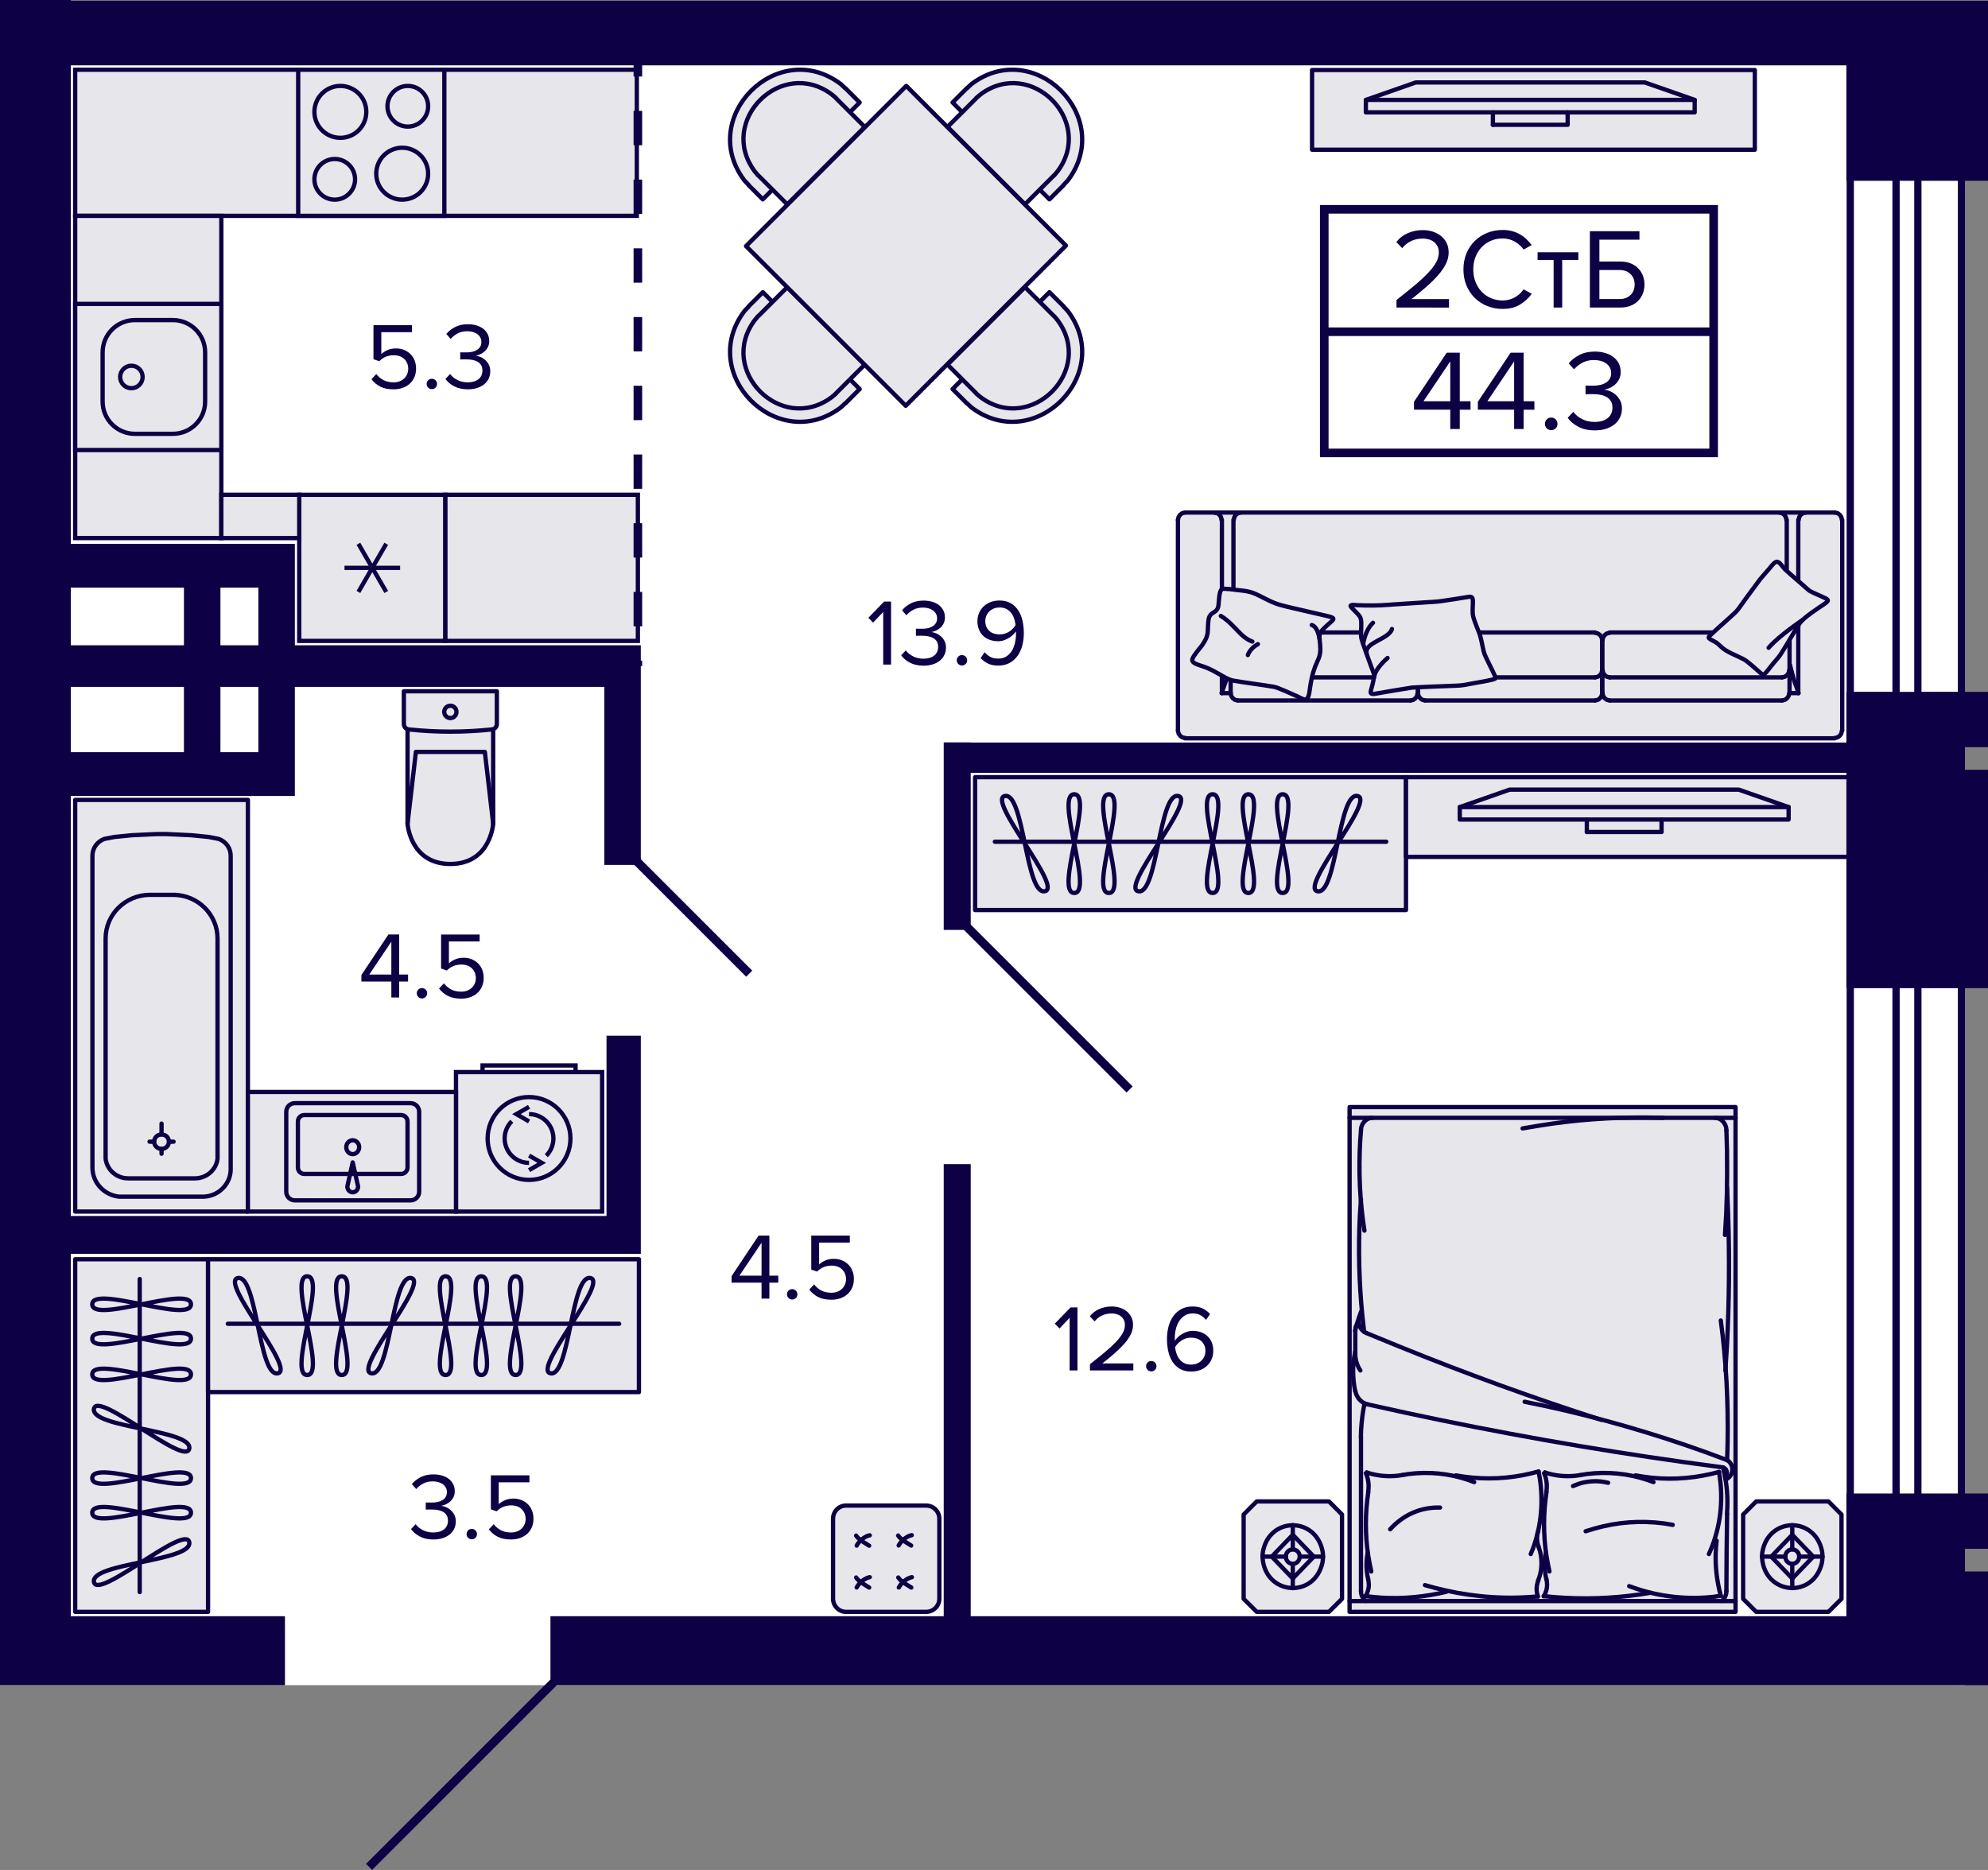 <svg enable-background="new 0 0 231.389 217.682" viewBox="0 0 231.389 217.682" xmlns="http://www.w3.org/2000/svg"><rect x="0" y="0" width="231.389" height="217.682" fill="#808080" stroke="none"/><rect fill="#fff" height="194.213" width="228.727" y="1.962"/><rect height="17.01" style="fill-rule:evenodd;clip-rule:evenodd;fill:#e7e6eb;stroke:#0e0044;stroke-width:.5;stroke-miterlimit:10" width="65.37" x="8.751" y="8.117"/><rect height="17.01" style="fill-rule:evenodd;clip-rule:evenodd;fill:#e7e6eb;stroke:#0e0044;stroke-width:.5;stroke-miterlimit:10" transform="matrix(0 1 -1 0 61.14 26.628)" width="37.514" x="-1.501" y="35.379"/><path d="M 47.436 84.89 l 0 10.998 c 0 0 .293 4.688 4.983 4.688 s 4.983 -4.688 4.983 -4.688 l 0 -11.004 L 47.436 84.89 z" style="fill:#e7e6eb;stroke:#0e0044;stroke-width:.5;stroke-linecap:round;stroke-linejoin:round;stroke-miterlimit:10"/><polyline points="57.403 95.874 56.433 87.53 48.406 87.53 47.436 95.874" style="fill:none;stroke:#0e0044;stroke-width:.5;stroke-linecap:round;stroke-linejoin:round;stroke-miterlimit:10"/><polygon points="47.567 84.913 48.776 85.026 49.988 85.108 51.202 85.156 52.416 85.173 53.631 85.157 54.844 85.108 56.056 85.027 57.266 84.914 57.379 84.891 57.486 84.848 57.584 84.785 57.669 84.706 57.738 84.612 57.789 84.506 57.821 84.393 57.831 84.276 57.831 80.473 47.007 80.473 47.007 84.276 47.017 84.393 47.048 84.505 47.099 84.61 47.167 84.704 47.251 84.783 47.348 84.846 47.454 84.89" style="fill:#e7e6eb;stroke:#0e0044;stroke-width:.5;stroke-linecap:round;stroke-linejoin:round;stroke-miterlimit:10"/><path d="M 51.707 82.873 c 0 .397 .319 .718 .712 .718 .393 0 .712 -.321 .712 -.718 0 -.396 -.319 -.718 -.712 -.718 C 52.026 82.155 51.707 82.477 51.707 82.873 z" style="fill:none;stroke:#0e0044;stroke-width:.5;stroke-linecap:round;stroke-linejoin:round;stroke-miterlimit:10"/><polyline points="28.854 141.042 8.751 141.042 8.751 93.118 28.854 93.118 28.854 141.042" style="fill:#e7e6eb;stroke:#0e0044;stroke-width:.5;stroke-linecap:round;stroke-linejoin:round;stroke-miterlimit:10"/><path d="M 10.759 135.918 l 0 -36.312 c 0 -.869 .559 -1.652 1.396 -1.948 l 1.157 -.224 2.003 -.201 2.952 -.139 h 1.075 l 2.947 .139 2.008 .201 1.152 .224 c .841 .296 1.401 1.079 1.401 1.948 l 0 36.312 c .097 1.772 -1.279 3.285 -3.083 3.386 h -9.925 C 12.087 139.108 10.759 137.652 10.759 135.918 z" style="fill:none;stroke:#0e0044;stroke-width:.5;stroke-linecap:round;stroke-linejoin:round;stroke-miterlimit:10"/><path d="M 14.912 137.174 l 7.781 0 c 1.337 0 2.47 -.979 2.626 -2.283 l 0 -25.64 c 0 -2.798 -2.3 -5.071 -5.154 -5.081 h .292 -3.01 c -2.859 .01 -5.155 2.283 -5.155 5.081 l 0 25.64 C 12.451 136.195 13.575 137.174 14.912 137.174 z" style="fill:none;stroke:#0e0044;stroke-width:.5;stroke-linecap:round;stroke-linejoin:round;stroke-miterlimit:10"/><path d="M 18.802 133.746 c .477 0 .861 -.377 .861 -.84 0 -.468 -.384 -.84 -.861 -.84 -.476 0 -.861 .372 -.861 .84 C 17.941 133.368 18.326 133.746 18.802 133.746 z" style="fill:none;stroke:#0e0044;stroke-width:.5;stroke-linecap:round;stroke-linejoin:round;stroke-miterlimit:10"/><line style="fill:none;stroke:#0e0044;stroke-width:.5;stroke-linecap:round;stroke-linejoin:round;stroke-miterlimit:10" x1="17.941" x2="17.406" y1="132.905" y2="132.905"/><line style="fill:none;stroke:#0e0044;stroke-width:.5;stroke-linecap:round;stroke-linejoin:round;stroke-miterlimit:10" x1="19.663" x2="20.203" y1="132.905" y2="132.905"/><line style="fill:none;stroke:#0e0044;stroke-width:.5;stroke-linecap:round;stroke-linejoin:round;stroke-miterlimit:10" x1="18.802" x2="18.802" y1="133.746" y2="134.309"/><line style="fill:none;stroke:#0e0044;stroke-width:.5;stroke-linecap:round;stroke-linejoin:round;stroke-miterlimit:10" x1="18.802" x2="18.802" y1="132.065" y2="130.795"/><rect fill="#e7e6eb" height="16.237" stroke="#0e0044" stroke-miterlimit="10" stroke-width=".5" width="17.01" x="53.074" y="124.805"/><polyline fill="none" points="61.579 128.849 60.104 129.696 61.579 130.552" stroke="#0e0044" stroke-miterlimit="10" stroke-width=".5"/><polyline fill="none" points="61.579 136.218 63.054 135.37 61.579 134.522" stroke="#0e0044" stroke-miterlimit="10" stroke-width=".5"/><path d="M 59.569 130.527 c -.811 .812 -1.054 2.031 -.614 3.091 .438 1.06 1.473 1.751 2.619 1.751" fill="none" stroke="#0e0044" stroke-miterlimit="10" stroke-width=".5"/><path d="M 63.581 134.539 c .812 -.81 1.054 -2.031 .616 -3.091 -.44 -1.06 -1.473 -1.751 -2.62 -1.751" fill="none" stroke="#0e0044" stroke-miterlimit="10" stroke-width=".5"/><path d="M 66.396 132.533 c 0 2.663 -2.158 4.822 -4.82 4.822 -2.663 0 -4.822 -2.158 -4.822 -4.822 0 -2.662 2.158 -4.822 4.82 -4.822 C 64.237 127.712 66.396 129.871 66.396 132.533 z" fill="none" stroke="#0e0044" stroke-miterlimit="10" stroke-width=".5"/><polyline fill="none" points="66.991 124.805 66.991 124.032 56.167 124.032 56.167 124.805" stroke="#0e0044" stroke-miterlimit="10" stroke-width=".5"/><rect fill="#e7e6eb" height="24.221" stroke="#0e0044" stroke-miterlimit="10" stroke-width=".5" transform="matrix(-0 -1 1 -0 -93.117 175.044)" width="13.924" x="34.002" y="121.97"/><path d="M 48.788 138.737 l 0 -9.313 c 0 -.552 -.448 -1 -1 -1 l -13.471 0 c -.552 0 -1 .448 -1 1 l 0 9.313 c 0 .552 .448 1 1 1 l 13.471 0 C 48.341 139.737 48.788 139.289 48.788 138.737 z" fill="none" stroke="#0e0044" stroke-miterlimit="10" stroke-width=".5"/><path d="M 41.679 138.124 L 41.679 138.124 c 0 .371 -.281 .672 -.627 .672 -.346 0 -.627 -.301 -.627 -.672 l .627 -2.806 L 41.679 138.124 z" fill="none" stroke="#0e0044" stroke-linejoin="round" stroke-miterlimit="10" stroke-width=".5"/><path d="M 41.053 134.353 c -.415 0 -.752 -.361 -.752 -.806 0 -.445 .337 -.806 .752 -.806 .415 0 .752 .361 .752 .806 C 41.804 133.992 41.468 134.353 41.053 134.353 z" fill="none" stroke="#0e0044" stroke-miterlimit="10" stroke-width=".5"/><path d="M 46.683 130.055 c .276 0 .5 .224 .5 .5 v 5.354 c 0 .276 -.224 .5 -.5 .5 H 35.422 c -.276 0 -.5 -.224 -.5 -.5 v -5.354 c 0 -.276 .224 -.5 .5 -.5 H 46.683 M 46.683 129.555 H 35.422 c -.552 0 -1 .448 -1 1 v 5.354 c 0 .552 .448 1 1 1 h 11.261 c .552 0 1 -.448 1 -1 v -5.354 C 47.683 130.003 47.235 129.555 46.683 129.555 L 46.683 129.555 z" fill="#0e0044"/><rect height="17.01" style="fill-rule:evenodd;clip-rule:evenodd;fill:#e7e6eb;stroke:#0e0044;stroke-width:.5;stroke-miterlimit:10" width="17.01" x="34.708" y="8.117"/><path d="M 38.961 18.758 c 1.167 0 2.117 .95 2.117 2.117 s -.95 2.117 -2.117 2.117 c -1.167 0 -2.117 -.95 -2.117 -2.117 S 37.793 18.758 38.961 18.758 M 38.961 18.258 c -1.445 0 -2.617 1.172 -2.617 2.617 s 1.172 2.617 2.617 2.617 c 1.445 0 2.617 -1.172 2.617 -2.617 S 40.406 18.258 38.961 18.258 L 38.961 18.258 z" fill="#0e0044"/><path d="M 47.466 10.253 c 1.167 0 2.117 .95 2.117 2.117 s -.95 2.117 -2.117 2.117 c -1.167 0 -2.117 -.95 -2.117 -2.117 S 46.298 10.253 47.466 10.253 M 47.466 9.753 c -1.445 0 -2.617 1.172 -2.617 2.617 0 1.445 1.172 2.617 2.617 2.617 s 2.617 -1.172 2.617 -2.617 C 50.083 10.924 48.911 9.753 47.466 9.753 L 47.466 9.753 z" fill="#0e0044"/><path d="M 39.615 10.253 c 1.528 0 2.771 1.243 2.771 2.771 s -1.243 2.771 -2.771 2.771 -2.771 -1.243 -2.771 -2.771 S 38.087 10.253 39.615 10.253 M 39.615 9.753 c -1.807 0 -3.271 1.465 -3.271 3.271 s 1.465 3.271 3.271 3.271 c 1.807 0 3.271 -1.465 3.271 -3.271 S 41.422 9.753 39.615 9.753 L 39.615 9.753 z" fill="#0e0044"/><path d="M 46.812 17.449 c 1.528 0 2.771 1.243 2.771 2.771 0 1.528 -1.243 2.771 -2.771 2.771 s -2.771 -1.243 -2.771 -2.771 C 44.04 18.692 45.283 17.449 46.812 17.449 M 46.812 16.949 c -1.807 0 -3.271 1.465 -3.271 3.271 s 1.465 3.271 3.271 3.271 3.271 -1.464 3.271 -3.271 S 48.618 16.949 46.812 16.949 L 46.812 16.949 z" fill="#0e0044"/><rect height="17.01" style="fill-rule:evenodd;clip-rule:evenodd;fill:#e7e6eb;stroke:#0e0044;stroke-width:.5;stroke-miterlimit:10" transform="matrix(0 -1 1 0 -22.77 109.441)" width="17.01" x="34.83" y="57.6"/><line fill="none" stroke="#0e0044" stroke-miterlimit="10" stroke-width=".5" x1="44.955" x2="41.716" y1="63.301" y2="68.91"/><line fill="none" stroke="#0e0044" stroke-miterlimit="10" stroke-width=".5" x1="44.955" x2="41.716" y1="68.91" y2="63.301"/><line fill="none" stroke="#0e0044" stroke-miterlimit="10" stroke-width=".5" x1="40.097" x2="46.574" y1="66.105" y2="66.105"/><rect fill="#e7e6eb" height="17.01" stroke="#0e0044" stroke-miterlimit="10" stroke-width=".5" transform="matrix(-0 1 -1 -0 61.138 26.627)" width="17.01" x="8.751" y="35.377"/><path d="M 20.125 37.513 c 1.93 0 3.5 1.57 3.5 3.5 v 5.739 c 0 1.93 -1.57 3.5 -3.5 3.5 h -4.431 c -1.93 0 -3.5 -1.57 -3.5 -3.5 v -5.739 c 0 -1.93 1.57 -3.5 3.5 -3.5 H 20.125 M 20.125 37.013 h -4.431 c -2.209 0 -4 1.791 -4 4 v 5.739 c 0 2.209 1.791 4 4 4 h 4.431 c 2.209 0 4 -1.791 4 -4 v -5.739 C 24.125 38.804 22.334 37.013 20.125 37.013 L 20.125 37.013 z" fill="#0e0044"/><g stroke="#0e0044"><circle clip-rule="evenodd" cx="15.293" cy="43.883" fill="none" r="1.308" stroke-miterlimit="10" stroke-width=".5"/><rect clip-rule="evenodd" fill="#e7e6eb" fill-rule="evenodd" height="17.01" stroke-miterlimit="10" stroke-width=".5" width="22.402" x="51.841" y="57.6"/><rect clip-rule="evenodd" fill="#e7e6eb" fill-rule="evenodd" height="5.041" stroke-miterlimit="10" stroke-width=".5" width="9.07" x="25.761" y="57.6"/><polygon fill="#e7e6eb" points="202.006 128.876 202.006 187.638 202.006 187.638 157.083 187.638 157.083 187.638 157.083 128.876 157.083 128.876 202.006 128.876" stroke-linecap="round" stroke-linejoin="round" stroke-miterlimit="10" stroke-width=".5"/><path d="M 165.855 184.529 l 1.077 .3 c 3.578 .939 7.276 1.331 10.95 1.097 l 1.113 -.078" fill="none" stroke-linecap="round" stroke-linejoin="bevel" stroke-miterlimit="10" stroke-width=".5"/><path d="M 169.465 171.752 l .876 .144 c 2.601 .368 5.323 .244 7.884 -.379 l .852 -.222" fill="none" stroke-linecap="round" stroke-linejoin="bevel" stroke-miterlimit="10" stroke-width=".5"/><path d="M 159.013 155.174 l 3.859 1.581 c 7.728 3.142 15.588 5.995 23.497 8.531" fill="none" stroke-linecap="round" stroke-linejoin="round" stroke-miterlimit="10" stroke-width=".5"/><path d="M 159.167 163.483 l 4.569 1.006 c 10.658 2.294 21.426 4.197 32.198 5.709 l 4.617 .627" fill="none" stroke-linecap="round" stroke-linejoin="round" stroke-miterlimit="10" stroke-width=".5"/><line fill="none" stroke-linecap="round" stroke-linejoin="round" stroke-miterlimit="10" stroke-width=".5" x1="202.006" x2="157.083" y1="130.13" y2="130.13"/><line fill="none" stroke-linecap="round" stroke-linejoin="round" stroke-miterlimit="10" stroke-width=".5" x1="202.006" x2="157.083" y1="186.384" y2="186.384"/><path d="M 201.024 169.975 l .059 -2.038 c .079 -4.751 -.167 -9.511 -.793 -14.214" fill="none" stroke-linecap="round" stroke-linejoin="round" stroke-miterlimit="10" stroke-width=".5"/><path d="M 200.823 159.55 l .189 -3.044 c .259 -5.082 .296 -10.147 .13 -15.233 l -.13 -3.044" fill="none" stroke-linecap="round" stroke-linejoin="round" stroke-miterlimit="10" stroke-width=".5"/><polyline fill="none" points="200.775 143.769 200.917 141.339 201 138.896 201.024 136.466 201.012 134.023 200.941 131.593" stroke-linecap="round" stroke-linejoin="round" stroke-miterlimit="10" stroke-width=".5"/><path d="M 193.602 130.13 l -2.06 -.039 c -4.092 -.017 -8.238 .269 -12.287 .928 l -2.036 .34" fill="none" stroke-linecap="round" stroke-linejoin="round" stroke-miterlimit="10" stroke-width=".5"/><path d="M 200.941 131.593 l -.012 -.222 c -.077 -.599 -.558 -1.13 -1.101 -1.215 l -.201 -.013" fill="none" stroke-linecap="round" stroke-linejoin="bevel" stroke-miterlimit="10" stroke-width=".5"/><path d="M 194.691 177.513 l -1.006 -.17 c -2.781 -.351 -5.433 -.164 -8.144 .614 l -.983 .3" fill="none" stroke-linecap="round" stroke-linejoin="round" stroke-miterlimit="10" stroke-width=".5"/><polyline fill="none" points="179.054 178.18 178.959 178.48 178.911 178.794 178.9 179.107 178.923 179.421 178.983 179.734 179.077 180.035" stroke-linecap="round" stroke-linejoin="bevel" stroke-miterlimit="10" stroke-width=".5"/><path d="M 178.166 180.91 l .26 -.64 c .968 -2.632 1.229 -5.474 .781 -8.27 l -.13 -.692" fill="none" stroke-linecap="round" stroke-linejoin="bevel" stroke-miterlimit="10" stroke-width=".5"/><path d="M 180.001 173.686 l -.118 .915 c -.287 2.423 -.203 5.033 .272 7.42 l .189 .914" fill="none" stroke-linecap="round" stroke-linejoin="bevel" stroke-miterlimit="10" stroke-width=".5"/><path d="M 198.905 180.91 l .272 -.64 c 1.039 -2.557 1.396 -5.447 1.006 -8.217 l -.107 -.692" fill="none" stroke-linecap="round" stroke-linejoin="bevel" stroke-miterlimit="10" stroke-width=".5"/><polyline fill="none" points="201.024 176.22 200.965 180.714 200.941 185.208" stroke-linecap="round" stroke-linejoin="round" stroke-miterlimit="10" stroke-width=".5"/><path d="M 201.024 169.975 l -2.569 -.954 c -6.026 -2.161 -12.134 -3.927 -18.348 -5.291 l -2.652 -.549" fill="none" stroke-linecap="round" stroke-linejoin="round" stroke-miterlimit="10" stroke-width=".5"/><path d="M 192.454 172.536 l -.687 -.248 c -2.287 -.764 -4.717 -.997 -7.091 -.692 l -.71 .118" fill="none" stroke-linecap="round" stroke-linejoin="bevel" stroke-miterlimit="10" stroke-width=".5"/><path d="M 201.012 176.22 l .036 -.771 c .047 -1.27 -.063 -2.63 -.331 -3.867 l -.178 -.758" fill="none" stroke-linecap="round" stroke-linejoin="bevel" stroke-miterlimit="10" stroke-width=".5"/><path d="M 190.358 171.752 l .876 .144 c 2.653 .414 5.37 .282 7.99 -.327 l .864 -.222" fill="none" stroke-linecap="round" stroke-linejoin="bevel" stroke-miterlimit="10" stroke-width=".5"/><path d="M 200.846 172.209 l .178 -.065 c .74 -.456 .818 -1.492 .154 -2.064 l -.166 -.105" fill="none" stroke-linecap="round" stroke-linejoin="bevel" stroke-miterlimit="10" stroke-width=".5"/><path d="M 200.787 171.896 l .095 -.118 c .21 -.272 .103 -.759 -.201 -.888 l -.13 -.052" fill="none" stroke-linecap="round" stroke-linejoin="bevel" stroke-miterlimit="10" stroke-width=".5"/><path d="M 179.989 173.686 l .036 -.392 .012 -.405 -.036 -.392 -.071 -.392 -.118 -.379 -.142 -.366 .521 .17 c 1.079 .297 2.136 .378 3.244 .261 l .533 -.078" fill="none" stroke-linecap="round" stroke-linejoin="bevel" stroke-miterlimit="10" stroke-width=".5"/><path d="M 187.174 172.614 l -.45 -.091 c -.994 -.189 -2.26 -.079 -3.208 .3 l -.426 .17" fill="none" stroke-linecap="round" stroke-linejoin="bevel" stroke-miterlimit="10" stroke-width=".5"/><path d="M 179.681 185.809 l 1.243 .118 c 3.335 .265 6.64 .161 9.955 -.314 l 1.231 -.196" fill="none" stroke-linecap="round" stroke-linejoin="bevel" stroke-miterlimit="10" stroke-width=".5"/><path d="M 199.805 179.355 l -.071 .719 c -.127 1.712 .007 3.337 .379 5.004 l .178 .692" fill="none" stroke-linecap="round" stroke-linejoin="bevel" stroke-miterlimit="10" stroke-width=".5"/><path d="M 189.624 184.646 l .781 .274 c 2.88 .977 6.059 1.306 9.056 .967 l .817 -.118" fill="none" stroke-linecap="round" stroke-linejoin="bevel" stroke-miterlimit="10" stroke-width=".5"/><polyline fill="none" points="200.42 186.371 200.562 186.214 200.692 186.044 200.799 185.861 200.882 185.652 200.929 185.43 200.941 185.208" stroke-linecap="round" stroke-linejoin="bevel" stroke-miterlimit="10" stroke-width=".5"/><path d="M 179.03 183.993 l .13 -.379 c .327 -.931 .349 -2.247 .035 -3.188 l -.13 -.379" fill="none" stroke-linecap="round" stroke-linejoin="bevel" stroke-miterlimit="10" stroke-width=".5"/><polyline fill="none" points="179.93 180.753 179.847 181.263 179.799 181.785 179.787 182.308 179.823 182.83 179.882 183.34 179.989 183.849" stroke-linecap="round" stroke-linejoin="bevel" stroke-miterlimit="10" stroke-width=".5"/><polyline fill="none" points="179.042 183.993 178.947 184.294 178.876 184.607 178.852 184.921 178.864 185.234 178.911 185.548 179.006 185.861" stroke-linecap="round" stroke-linejoin="bevel" stroke-miterlimit="10" stroke-width=".5"/><path d="M 179.681 185.822 l .142 -.248 c .211 -.486 .295 -.898 .225 -1.437 l -.047 -.287" fill="none" stroke-linecap="round" stroke-linejoin="bevel" stroke-miterlimit="10" stroke-width=".5"/><line fill="none" stroke-linecap="round" stroke-linejoin="round" stroke-miterlimit="10" stroke-width=".5" x1="157.746" x2="157.746" y1="154.939" y2="157.8"/><path d="M 157.746 157.434 v .314 c .036 .569 .163 1.036 .426 1.529 l .166 .261" fill="none" stroke-linecap="round" stroke-linejoin="bevel" stroke-miterlimit="10" stroke-width=".5"/><path d="M 157.746 157.29 l -.107 .575 c -.202 1.153 -.179 2.345 -.012 3.501 l .107 .575" fill="none" stroke-linecap="round" stroke-linejoin="bevel" stroke-miterlimit="10" stroke-width=".5"/><path d="M 158.409 131.593 l -.095 1.293 c -.197 3.428 -.042 6.989 .497 10.373" fill="none" stroke-linecap="round" stroke-linejoin="bevel" stroke-miterlimit="10" stroke-width=".5"/><path d="M 159.723 130.143 l -.201 .013 c -.543 .085 -1.024 .616 -1.101 1.215 l -.012 .222" fill="none" stroke-linecap="round" stroke-linejoin="bevel" stroke-miterlimit="10" stroke-width=".5"/><path d="M 158.409 139.601 l -.13 1.933 c -.189 3.861 -.095 7.744 .284 11.588 l .213 1.92" fill="none" stroke-linecap="round" stroke-linejoin="round" stroke-miterlimit="10" stroke-width=".5"/><line fill="none" stroke-linecap="round" stroke-linejoin="round" stroke-miterlimit="10" stroke-width=".5" x1="157.829" x2="158.409" y1="154.429" y2="152.705"/><polyline fill="none" points="157.829 154.442 157.77 154.677 157.746 154.939" stroke-linecap="round" stroke-linejoin="bevel" stroke-miterlimit="10" stroke-width=".5"/><path d="M 158.22 153.292 l -.059 .222 c -.114 .607 .169 1.262 .663 1.555 l .189 .091" fill="none" stroke-linecap="round" stroke-linejoin="bevel" stroke-miterlimit="10" stroke-width=".5"/><polyline fill="none" points="157.829 154.442 157.77 154.677 157.746 154.939" stroke-linecap="round" stroke-linejoin="bevel" stroke-miterlimit="10" stroke-width=".5"/><path d="M 159.261 173.686 l -.118 .914 c -.287 2.423 -.203 5.033 .272 7.42 l .189 .914" fill="none" stroke-linecap="round" stroke-linejoin="bevel" stroke-miterlimit="10" stroke-width=".5"/><line fill="none" stroke-linecap="round" stroke-linejoin="round" stroke-miterlimit="10" stroke-width=".5" x1="158.409" x2="158.409" y1="167.258" y2="185.208"/><path d="M 157.746 161.941 l .071 .248 c .198 .588 .597 1.005 1.125 1.228 l .237 .065" fill="none" stroke-linecap="round" stroke-linejoin="bevel" stroke-miterlimit="10" stroke-width=".5"/><polyline fill="none" points="158.823 163.365 158.681 164.136 158.563 164.906 158.48 165.69 158.421 166.474 158.397 167.258" stroke-linecap="round" stroke-linejoin="bevel" stroke-miterlimit="10" stroke-width=".5"/><path d="M 167.607 175.501 h -.497 c -1.846 .069 -3.548 .796 -4.936 2.143 l -.367 .379" fill="none" stroke-linecap="round" stroke-linejoin="bevel" stroke-miterlimit="10" stroke-width=".5"/><path d="M 171.584 172.536 l -.675 -.248 c -2.25 -.769 -4.646 -.996 -6.984 -.692 l -.698 .118" fill="none" stroke-linecap="round" stroke-linejoin="bevel" stroke-miterlimit="10" stroke-width=".5"/><path d="M 159.249 173.686 l .036 -.392 .012 -.405 -.036 -.392 -.071 -.392 -.118 -.379 -.142 -.366 .521 .17 c 1.08 .297 2.136 .378 3.244 .261 l .533 -.078" fill="none" stroke-linecap="round" stroke-linejoin="bevel" stroke-miterlimit="10" stroke-width=".5"/><path d="M 158.93 185.809 l .947 .105 c 2.497 .26 5.076 .094 7.54 -.405 l .935 -.209" fill="none" stroke-linecap="round" stroke-linejoin="bevel" stroke-miterlimit="10" stroke-width=".5"/><polyline fill="none" points="159.19 180.753 159.107 181.263 159.06 181.785 159.048 182.308 159.084 182.83 159.143 183.34 159.249 183.849" stroke-linecap="round" stroke-linejoin="bevel" stroke-miterlimit="10" stroke-width=".5"/><path d="M 158.93 185.822 l .142 -.248 c .211 -.486 .294 -.898 .225 -1.437 l -.047 -.287" fill="none" stroke-linecap="round" stroke-linejoin="bevel" stroke-miterlimit="10" stroke-width=".5"/><polyline fill="none" points="158.409 185.208 158.421 185.43 158.468 185.652 158.551 185.861 158.657 186.044 158.788 186.214 158.93 186.371" stroke-linecap="round" stroke-linejoin="bevel" stroke-miterlimit="10" stroke-width=".5"/><polygon fill="#e7e6eb" points="144.751 176.31 144.751 186.124 146.273 187.638 154.681 187.638 156.202 186.124 156.202 176.31 154.681 174.784 146.273 174.784" stroke-linecap="round" stroke-linejoin="round" stroke-miterlimit="10" stroke-width=".5"/><line fill="none" stroke-linecap="round" stroke-linejoin="round" stroke-miterlimit="10" stroke-width=".5" x1="148.026" x2="150.471" y1="181.211" y2="183.755"/><line fill="none" stroke-linecap="round" stroke-linejoin="round" stroke-miterlimit="10" stroke-width=".5" x1="149.664" x2="146.953" y1="181.211" y2="181.211"/><line fill="none" stroke-linecap="round" stroke-linejoin="round" stroke-miterlimit="10" stroke-width=".5" x1="150.471" x2="150.471" y1="184.884" y2="182.063"/><line fill="none" stroke-linecap="round" stroke-linejoin="round" stroke-miterlimit="10" stroke-width=".5" x1="150.471" x2="150.471" y1="180.371" y2="177.538"/><line fill="none" stroke-linecap="round" stroke-linejoin="round" stroke-miterlimit="10" stroke-width=".5" x1="150.471" x2="148.026" y1="178.666" y2="181.211"/><line fill="none" stroke-linecap="round" stroke-linejoin="round" stroke-miterlimit="10" stroke-width=".5" x1="151.29" x2="154" y1="181.211" y2="181.211"/><path d="M 153.989 181.211 l -.012 -.336 -.046 -.324 c -.841 -4.057 -6.242 -3.965 -6.943 .132 l -.035 .324 v .336 c .304 4.332 5.981 4.825 6.966 .6 l .046 -.324 .023 -.336" fill="none" stroke-linecap="round" stroke-linejoin="round" stroke-miterlimit="10" stroke-width=".5"/><line fill="none" stroke-linecap="round" stroke-linejoin="round" stroke-miterlimit="10" stroke-width=".5" x1="150.471" x2="152.916" y1="183.755" y2="181.211"/><path d="M 150.471 180.371 l -.15 .012 -.15 .048 c -.706 .299 -.667 1.345 .069 1.584 l .15 .036 h .161 c .857 -.13 .989 -1.285 .219 -1.62 l -.15 -.048 L 150.471 180.371 z" fill="none" stroke-linecap="round" stroke-linejoin="round" stroke-miterlimit="10" stroke-width=".5"/><line fill="none" stroke-linecap="round" stroke-linejoin="round" stroke-miterlimit="10" stroke-width=".5" x1="152.916" x2="150.471" y1="181.211" y2="178.666"/><polygon fill="#e7e6eb" points="202.887 176.31 202.887 186.124 204.409 187.638 212.817 187.638 214.338 186.124 214.338 176.31 212.817 174.784 204.409 174.784" stroke-linecap="round" stroke-linejoin="round" stroke-miterlimit="10" stroke-width=".5"/><line fill="none" stroke-linecap="round" stroke-linejoin="round" stroke-miterlimit="10" stroke-width=".5" x1="206.162" x2="208.607" y1="181.211" y2="183.755"/><line fill="none" stroke-linecap="round" stroke-linejoin="round" stroke-miterlimit="10" stroke-width=".5" x1="207.8" x2="205.089" y1="181.211" y2="181.211"/><line fill="none" stroke-linecap="round" stroke-linejoin="round" stroke-miterlimit="10" stroke-width=".5" x1="208.607" x2="208.607" y1="184.884" y2="182.063"/><line fill="none" stroke-linecap="round" stroke-linejoin="round" stroke-miterlimit="10" stroke-width=".5" x1="208.607" x2="208.607" y1="180.371" y2="177.538"/><line fill="none" stroke-linecap="round" stroke-linejoin="round" stroke-miterlimit="10" stroke-width=".5" x1="208.607" x2="206.162" y1="178.666" y2="181.211"/><line fill="none" stroke-linecap="round" stroke-linejoin="round" stroke-miterlimit="10" stroke-width=".5" x1="209.426" x2="212.136" y1="181.211" y2="181.211"/><path d="M 212.125 181.211 l -.012 -.336 -.046 -.324 c -.841 -4.057 -6.242 -3.965 -6.943 .132 l -.035 .324 v .336 c .304 4.332 5.981 4.825 6.966 .6 l .046 -.324 .023 -.336" fill="none" stroke-linecap="round" stroke-linejoin="round" stroke-miterlimit="10" stroke-width=".5"/><line fill="none" stroke-linecap="round" stroke-linejoin="round" stroke-miterlimit="10" stroke-width=".5" x1="208.607" x2="211.052" y1="183.755" y2="181.211"/><path d="M 208.607 180.371 l -.15 .012 -.15 .048 c -.706 .299 -.667 1.345 .069 1.584 l .15 .036 h .161 c .857 -.13 .989 -1.285 .219 -1.62 l -.15 -.048 L 208.607 180.371 z" fill="none" stroke-linecap="round" stroke-linejoin="round" stroke-miterlimit="10" stroke-width=".5"/><line fill="none" stroke-linecap="round" stroke-linejoin="round" stroke-miterlimit="10" stroke-width=".5" x1="211.052" x2="208.607" y1="181.211" y2="178.666"/><rect fill="#e7e6eb" height="41.046" stroke-linecap="round" stroke-linejoin="round" stroke-miterlimit="10" stroke-width=".5" width="15.464" x="8.751" y="146.592"/><line fill="none" stroke-linecap="round" stroke-linejoin="round" stroke-miterlimit="10" stroke-width=".5" x1="16.262" x2="16.262" y1="185.338" y2="148.893"/><path d="M 22.226 176.096 c 0 -2.3 -11.487 2.3 -11.487 0 C 10.739 173.796 22.226 178.396 22.226 176.096 z" fill="none" stroke-linecap="round" stroke-linejoin="round" stroke-miterlimit="10" stroke-width=".5"/><path d="M 22.03 179.54 c .384 2.222 -11.48 2.392 -11.096 4.614 C 11.318 186.376 21.647 177.318 22.03 179.54 z" fill="none" stroke-linecap="round" stroke-linejoin="round" stroke-miterlimit="10" stroke-width=".5"/><path d="M 22.226 159.993 c 0 2.3 -11.487 -2.3 -11.487 0 C 10.739 162.294 22.226 157.693 22.226 159.993 z" fill="none" stroke-linecap="round" stroke-linejoin="round" stroke-miterlimit="10" stroke-width=".5"/><path d="M 22.226 151.836 c 0 2.3 -11.487 -2.3 -11.487 0 C 10.739 154.137 22.226 149.536 22.226 151.836 z" fill="none" stroke-linecap="round" stroke-linejoin="round" stroke-miterlimit="10" stroke-width=".5"/><path d="M 22.226 172.07 c 0 2.3 -11.487 -2.3 -11.487 0 C 10.739 174.371 22.226 169.77 22.226 172.07 z" fill="none" stroke-linecap="round" stroke-linejoin="round" stroke-miterlimit="10" stroke-width=".5"/><path d="M 22.03 168.626 c .384 -2.222 -11.48 -2.392 -11.096 -4.614 C 11.318 161.79 21.647 170.848 22.03 168.626 z" fill="none" stroke-linecap="round" stroke-linejoin="round" stroke-miterlimit="10" stroke-width=".5"/><path d="M 22.226 155.833 c 0 2.3 -11.487 -2.3 -11.487 0 C 10.739 158.134 22.226 153.533 22.226 155.833 z" fill="none" stroke-linecap="round" stroke-linejoin="round" stroke-miterlimit="10" stroke-width=".5"/><rect fill="#e7e6eb" height="50.153" stroke-linecap="round" stroke-linejoin="round" stroke-miterlimit="10" stroke-width=".5" transform="matrix(0 1 -1 0 203.615 105.032)" width="15.464" x="41.559" y="129.248"/><line fill="none" stroke-linecap="round" stroke-linejoin="round" stroke-miterlimit="10" stroke-width=".5" x1="26.515" x2="72.067" y1="154.104" y2="154.103"/><path d="M 35.757 160.068 c 2.3 0 -2.301 -11.487 0 -11.487 C 38.057 148.581 33.456 160.068 35.757 160.068 z" fill="none" stroke-linecap="round" stroke-linejoin="round" stroke-miterlimit="10" stroke-width=".5"/><path d="M 32.313 159.873 c -2.222 .384 -2.392 -11.48 -4.614 -11.096 S 34.535 159.489 32.313 159.873 z" fill="none" stroke-linecap="round" stroke-linejoin="round" stroke-miterlimit="10" stroke-width=".5"/><path d="M 51.859 160.068 c -2.3 0 2.3 -11.487 0 -11.487 C 49.559 148.581 54.16 160.068 51.859 160.068 z" fill="none" stroke-linecap="round" stroke-linejoin="round" stroke-miterlimit="10" stroke-width=".5"/><path d="M 60.016 160.068 c -2.3 0 2.3 -11.487 0 -11.487 C 57.716 148.581 62.317 160.068 60.016 160.068 z" fill="none" stroke-linecap="round" stroke-linejoin="round" stroke-miterlimit="10" stroke-width=".5"/><path d="M 39.782 160.068 c -2.3 0 2.3 -11.487 0 -11.487 C 37.482 148.581 42.083 160.068 39.782 160.068 z" fill="none" stroke-linecap="round" stroke-linejoin="round" stroke-miterlimit="10" stroke-width=".5"/><path d="M 43.226 159.872 c 2.222 .384 2.392 -11.48 4.614 -11.096 S 41.004 159.489 43.226 159.872 z" fill="none" stroke-linecap="round" stroke-linejoin="round" stroke-miterlimit="10" stroke-width=".5"/><path d="M 64.088 159.872 c 2.222 .384 2.392 -11.48 4.614 -11.096 C 70.924 149.16 61.866 159.489 64.088 159.872 z" fill="none" stroke-linecap="round" stroke-linejoin="round" stroke-miterlimit="10" stroke-width=".5"/><path d="M 56.019 160.068 c -2.3 0 2.3 -11.487 0 -11.487 C 53.719 148.581 58.32 160.068 56.019 160.068 z" fill="none" stroke-linecap="round" stroke-linejoin="round" stroke-miterlimit="10" stroke-width=".5"/><rect fill="#e7e6eb" height="50.153" stroke-linecap="round" stroke-linejoin="round" stroke-miterlimit="10" stroke-width=".5" transform="matrix(0 1 -1 0 236.778 -40.364)" width="15.464" x="130.84" y="73.131"/><line fill="none" stroke-linecap="round" stroke-linejoin="round" stroke-miterlimit="10" stroke-width=".5" x1="115.795" x2="161.348" y1="97.987" y2="97.987"/><path d="M 125.037 103.952 c 2.3 0 -2.301 -11.487 0 -11.487 S 122.737 103.952 125.037 103.952 z" fill="none" stroke-linecap="round" stroke-linejoin="round" stroke-miterlimit="10" stroke-width=".5"/><path d="M 121.593 103.756 c -2.222 .384 -2.392 -11.48 -4.614 -11.096 C 114.757 93.044 123.815 103.372 121.593 103.756 z" fill="none" stroke-linecap="round" stroke-linejoin="round" stroke-miterlimit="10" stroke-width=".5"/><path d="M 141.14 103.952 c -2.3 0 2.3 -11.487 0 -11.487 C 138.839 92.464 143.44 103.952 141.14 103.952 z" fill="none" stroke-linecap="round" stroke-linejoin="round" stroke-miterlimit="10" stroke-width=".5"/><path d="M 149.297 103.952 c -2.3 0 2.3 -11.487 0 -11.487 S 151.597 103.951 149.297 103.952 z" fill="none" stroke-linecap="round" stroke-linejoin="round" stroke-miterlimit="10" stroke-width=".5"/><path d="M 129.063 103.952 c -2.3 0 2.3 -11.487 0 -11.487 S 131.363 103.952 129.063 103.952 z" fill="none" stroke-linecap="round" stroke-linejoin="round" stroke-miterlimit="10" stroke-width=".5"/><path d="M 132.507 103.756 c 2.222 .384 2.392 -11.48 4.614 -11.096 C 139.343 93.044 130.285 103.372 132.507 103.756 z" fill="none" stroke-linecap="round" stroke-linejoin="round" stroke-miterlimit="10" stroke-width=".5"/><path d="M 153.369 103.756 c 2.222 .384 2.392 -11.48 4.614 -11.096 C 160.205 93.044 151.147 103.372 153.369 103.756 z" fill="none" stroke-linecap="round" stroke-linejoin="round" stroke-miterlimit="10" stroke-width=".5"/><path d="M 145.3 103.952 c -2.3 0 2.3 -11.487 0 -11.487 S 147.6 103.952 145.3 103.952 z" fill="none" stroke-linecap="round" stroke-linejoin="round" stroke-miterlimit="10" stroke-width=".5"/><path clip-rule="evenodd" d="M 107.799 187.638 h -9.33 c -.831 0 -1.508 -.687 -1.508 -1.531 v -9.308 c 0 -.845 .677 -1.532 1.507 -1.532 h 9.331 c .845 0 1.533 .687 1.533 1.532 v 9.308 C 109.331 186.951 108.644 187.638 107.799 187.638" fill="#e7e6eb" fill-rule="evenodd" stroke-miterlimit="10" stroke-width=".5"/><path clip-rule="evenodd" d="M 101.167 184.812 c -.088 -.058 -.185 -.117 -.288 -.181 -.442 -.272 -.993 -.612 -1.233 -.991" fill="none" stroke-linecap="round" stroke-miterlimit="10" stroke-width=".5"/><path clip-rule="evenodd" d="M 99.71 184.801 c .244 -.488 .931 -1.101 1.524 -1.199" fill="none" stroke-linecap="round" stroke-miterlimit="10" stroke-width=".5"/><path clip-rule="evenodd" d="M 101.167 179.938 c -.088 -.058 -.185 -.117 -.288 -.181 -.442 -.272 -.993 -.612 -1.233 -.991" fill="none" stroke-linecap="round" stroke-miterlimit="10" stroke-width=".5"/><path clip-rule="evenodd" d="M 99.71 179.927 c .244 -.488 .931 -1.101 1.524 -1.199" fill="none" stroke-linecap="round" stroke-miterlimit="10" stroke-width=".5"/><path clip-rule="evenodd" d="M 106.056 179.923 c -.088 -.058 -.185 -.117 -.288 -.181 -.442 -.272 -.993 -.612 -1.233 -.991" fill="none" stroke-linecap="round" stroke-miterlimit="10" stroke-width=".5"/><path clip-rule="evenodd" d="M 104.6 179.911 c .244 -.488 .931 -1.101 1.524 -1.199" fill="none" stroke-linecap="round" stroke-miterlimit="10" stroke-width=".5"/><path clip-rule="evenodd" d="M 106.072 184.812 c -.088 -.058 -.185 -.117 -.288 -.181 -.442 -.272 -.993 -.612 -1.233 -.991" fill="none" stroke-linecap="round" stroke-miterlimit="10" stroke-width=".5"/><path clip-rule="evenodd" d="M 104.615 184.801 c .244 -.488 .931 -1.101 1.524 -1.199" fill="none" stroke-linecap="round" stroke-miterlimit="10" stroke-width=".5"/><polyline fill="#e7e6eb" points="204.249 8.151 152.715 8.151 152.715 17.429 204.249 17.429 204.249 8.151" stroke-linecap="round" stroke-linejoin="round" stroke-miterlimit="10" stroke-width=".5"/><polyline fill="none" points="197.249 11.63 191.45 9.601 164.775 9.601 158.976 11.63" stroke-linecap="round" stroke-linejoin="round" stroke-miterlimit="10" stroke-width=".5"/><polyline fill="none" points="197.249 13.08 158.976 13.08 158.976 11.63 197.249 11.63 197.249 13.08" stroke-linecap="round" stroke-linejoin="round" stroke-miterlimit="10" stroke-width=".5"/><polyline fill="none" points="182.462 13.08 182.462 14.53 173.763 14.53" stroke-linecap="round" stroke-linejoin="round" stroke-miterlimit="10" stroke-width=".5"/><line fill="none" stroke-linecap="round" stroke-linejoin="round" stroke-miterlimit="10" stroke-width=".5" x1="173.763" x2="173.763" y1="13.08" y2="14.53"/><polyline fill="#e7e6eb" points="215.182 90.476 163.648 90.476 163.648 99.754 215.182 99.754 215.182 90.476" stroke-linecap="round" stroke-linejoin="round" stroke-miterlimit="10" stroke-width=".5"/><polyline fill="none" points="208.181 93.955 202.382 91.925 175.707 91.925 169.908 93.955" stroke-linecap="round" stroke-linejoin="round" stroke-miterlimit="10" stroke-width=".5"/><polyline fill="none" points="208.181 95.405 169.908 95.405 169.908 93.955 208.181 93.955 208.181 95.405" stroke-linecap="round" stroke-linejoin="round" stroke-miterlimit="10" stroke-width=".5"/><polyline fill="none" points="193.394 95.405 193.394 96.855 184.696 96.854" stroke-linecap="round" stroke-linejoin="round" stroke-miterlimit="10" stroke-width=".5"/><line fill="none" stroke-linecap="round" stroke-linejoin="round" stroke-miterlimit="10" stroke-width=".5" x1="184.696" x2="184.696" y1="95.405" y2="96.854"/></g><path clip-rule="evenodd" d="M 137.179 60.77 v 24.124 c 0 .552 .448 1 1 1 h 75.154 c .552 0 1 -.448 1 -1 V 60.77 c 0 -.552 -.448 -1 -1 -1 h -75.154 C 137.626 59.77 137.179 60.217 137.179 60.77 z" fill="#e7e6eb" fill-rule="evenodd"/><line style="fill:none;stroke:#0e0044;stroke-width:.5;stroke-linecap:round;stroke-linejoin:round;stroke-miterlimit:10" x1="213.553" x2="137.939" y1="85.951" y2="85.951"/><line style="fill:none;stroke:#0e0044;stroke-width:.5;stroke-linecap:round;stroke-linejoin:round;stroke-miterlimit:10" x1="210.179" x2="141.35" y1="59.663" y2="59.663"/><line style="fill:none;stroke:#0e0044;stroke-width:.5;stroke-linecap:round;stroke-linejoin:round;stroke-miterlimit:10" x1="209.308" x2="209.308" y1="80.686" y2="60.522"/><line style="fill:none;stroke:#0e0044;stroke-width:.5;stroke-linecap:round;stroke-linejoin:round;stroke-miterlimit:10" x1="207.965" x2="207.965" y1="60.522" y2="73.815"/><line style="fill:none;stroke:#0e0044;stroke-width:.5;stroke-linecap:round;stroke-linejoin:round;stroke-miterlimit:10" x1="214.424" x2="214.424" y1="85.055" y2="60.522"/><polyline points="207.929 60.522 207.856 60.186 207.675 59.924 207.421 59.737 207.095 59.663" style="fill:none;stroke:#0e0044;stroke-width:.5;stroke-linecap:round;stroke-linejoin:round;stroke-miterlimit:10"/><polyline points="214.387 60.522 214.315 60.186 214.133 59.924 213.879 59.737 213.553 59.663" style="fill:none;stroke:#0e0044;stroke-width:.5;stroke-linecap:round;stroke-linejoin:round;stroke-miterlimit:10"/><line style="fill:none;stroke:#0e0044;stroke-width:.5;stroke-linecap:round;stroke-linejoin:round;stroke-miterlimit:10" x1="213.553" x2="210.179" y1="59.663" y2="59.663"/><polyline points="210.179 59.663 209.852 59.737 209.598 59.924 209.417 60.186 209.344 60.522" style="fill:none;stroke:#0e0044;stroke-width:.5;stroke-linecap:round;stroke-linejoin:round;stroke-miterlimit:10"/><line style="fill:none;stroke:#0e0044;stroke-width:.5;stroke-linecap:round;stroke-linejoin:round;stroke-miterlimit:10" x1="209.308" x2="208.292" y1="80.686" y2="80.686"/><polyline points="208.328 77.363 208.764 79.043 209.344 80.686" style="fill:none;stroke:#0e0044;stroke-width:.5;stroke-linecap:round;stroke-linejoin:round;stroke-miterlimit:10"/><polyline points="213.553 85.914 213.879 85.839 214.133 85.652 214.315 85.391 214.387 85.055" style="fill:none;stroke:#0e0044;stroke-width:.5;stroke-linecap:round;stroke-linejoin:round;stroke-miterlimit:10"/><line style="fill:none;stroke:#0e0044;stroke-width:.5;stroke-linecap:round;stroke-linejoin:round;stroke-miterlimit:10" x1="141.35" x2="137.939" y1="59.663" y2="59.663"/><line style="fill:none;stroke:#0e0044;stroke-width:.5;stroke-linecap:round;stroke-linejoin:round;stroke-miterlimit:10" x1="143.563" x2="143.563" y1="60.522" y2="73.815"/><line style="fill:none;stroke:#0e0044;stroke-width:.5;stroke-linecap:round;stroke-linejoin:round;stroke-miterlimit:10" x1="142.221" x2="142.221" y1="80.686" y2="60.522"/><polyline points="144.434 59.663 144.107 59.737 143.853 59.924 143.672 60.186 143.599 60.522" style="fill:none;stroke:#0e0044;stroke-width:.5;stroke-linecap:round;stroke-linejoin:round;stroke-miterlimit:10"/><polyline points="142.184 60.522 142.112 60.186 141.93 59.924 141.676 59.737 141.35 59.663" style="fill:none;stroke:#0e0044;stroke-width:.5;stroke-linecap:round;stroke-linejoin:round;stroke-miterlimit:10"/><line style="fill:none;stroke:#0e0044;stroke-width:.5;stroke-linecap:round;stroke-linejoin:round;stroke-miterlimit:10" x1="143.237" x2="142.221" y1="80.686" y2="80.686"/><polyline points="142.184 80.686 142.765 79.043 143.2 77.363" style="fill:none;stroke:#0e0044;stroke-width:.5;stroke-linecap:round;stroke-linejoin:round;stroke-miterlimit:10"/><line style="fill:none;stroke:#0e0044;stroke-width:.5;stroke-linecap:round;stroke-linejoin:round;stroke-miterlimit:10" x1="137.105" x2="137.105" y1="85.055" y2="60.522"/><polyline points="137.939 59.663 137.613 59.737 137.359 59.924 137.177 60.186 137.105 60.522" style="fill:none;stroke:#0e0044;stroke-width:.5;stroke-linecap:round;stroke-linejoin:round;stroke-miterlimit:10"/><polyline points="137.105 85.055 137.177 85.391 137.359 85.653 137.613 85.839 137.939 85.914" style="fill:none;stroke:#0e0044;stroke-width:.5;stroke-linecap:round;stroke-linejoin:round;stroke-miterlimit:10"/><polyline points="207.421 78.856 207.748 78.782 208.002 78.595 208.183 78.334 208.256 77.998" style="fill:none;stroke:#0e0044;stroke-width:.5;stroke-linecap:round;stroke-linejoin:round;stroke-miterlimit:10"/><line style="fill:none;stroke:#0e0044;stroke-width:.5;stroke-linecap:round;stroke-linejoin:round;stroke-miterlimit:10" x1="207.421" x2="187.357" y1="78.856" y2="78.856"/><polyline points="186.522 77.997 186.595 78.333 186.776 78.595 187.03 78.782 187.357 78.856" style="fill:none;stroke:#0e0044;stroke-width:.5;stroke-linecap:round;stroke-linejoin:round;stroke-miterlimit:10"/><polyline points="208.256 74.525 208.183 74.189 208.002 73.927 207.748 73.741 207.421 73.666" style="fill:none;stroke:#0e0044;stroke-width:.5;stroke-linecap:round;stroke-linejoin:round;stroke-miterlimit:10"/><line style="fill:none;stroke:#0e0044;stroke-width:.5;stroke-linecap:round;stroke-linejoin:round;stroke-miterlimit:10" x1="208.292" x2="208.292" y1="74.525" y2="80.686"/><polyline points="207.421 81.545 207.748 81.47 208.002 81.284 208.183 81.022 208.256 80.686" style="fill:none;stroke:#0e0044;stroke-width:.5;stroke-linecap:round;stroke-linejoin:round;stroke-miterlimit:10"/><line style="fill:none;stroke:#0e0044;stroke-width:.5;stroke-linecap:round;stroke-linejoin:round;stroke-miterlimit:10" x1="207.421" x2="187.357" y1="81.545" y2="81.545"/><polyline points="186.522 80.686 186.595 81.022 186.776 81.284 187.03 81.47 187.357 81.545" style="fill:none;stroke:#0e0044;stroke-width:.5;stroke-linecap:round;stroke-linejoin:round;stroke-miterlimit:10"/><line style="fill:none;stroke:#0e0044;stroke-width:.5;stroke-linecap:round;stroke-linejoin:round;stroke-miterlimit:10" x1="186.486" x2="186.486" y1="80.686" y2="74.525"/><polyline points="187.357 73.666 187.03 73.741 186.776 73.927 186.595 74.189 186.522 74.525" style="fill:none;stroke:#0e0044;stroke-width:.5;stroke-linecap:round;stroke-linejoin:round;stroke-miterlimit:10"/><line style="fill:none;stroke:#0e0044;stroke-width:.5;stroke-linecap:round;stroke-linejoin:round;stroke-miterlimit:10" x1="187.357" x2="207.421" y1="73.628" y2="73.628"/><polyline points="165.043 77.997 165.115 78.333 165.297 78.595 165.551 78.782 165.877 78.856" style="fill:none;stroke:#0e0044;stroke-width:.5;stroke-linecap:round;stroke-linejoin:round;stroke-miterlimit:10"/><line style="fill:none;stroke:#0e0044;stroke-width:.5;stroke-linecap:round;stroke-linejoin:round;stroke-miterlimit:10" x1="165.877" x2="185.651" y1="78.856" y2="78.856"/><polyline points="185.651 78.856 185.978 78.782 186.232 78.595 186.413 78.333 186.486 77.997" style="fill:none;stroke:#0e0044;stroke-width:.5;stroke-linecap:round;stroke-linejoin:round;stroke-miterlimit:10"/><polyline points="165.877 73.666 165.551 73.741 165.297 73.927 165.115 74.189 165.043 74.525" style="fill:none;stroke:#0e0044;stroke-width:.5;stroke-linecap:round;stroke-linejoin:round;stroke-miterlimit:10"/><line style="fill:none;stroke:#0e0044;stroke-width:.5;stroke-linecap:round;stroke-linejoin:round;stroke-miterlimit:10" x1="165.043" x2="165.043" y1="74.525" y2="80.686"/><polyline points="165.043 80.686 165.115 81.022 165.297 81.284 165.551 81.47 165.877 81.545" style="fill:none;stroke:#0e0044;stroke-width:.5;stroke-linecap:round;stroke-linejoin:round;stroke-miterlimit:10"/><line style="fill:none;stroke:#0e0044;stroke-width:.5;stroke-linecap:round;stroke-linejoin:round;stroke-miterlimit:10" x1="165.877" x2="185.651" y1="81.545" y2="81.545"/><polyline points="185.651 81.545 185.978 81.47 186.232 81.284 186.413 81.022 186.486 80.686" style="fill:none;stroke:#0e0044;stroke-width:.5;stroke-linecap:round;stroke-linejoin:round;stroke-miterlimit:10"/><line style="fill:none;stroke:#0e0044;stroke-width:.5;stroke-linecap:round;stroke-linejoin:round;stroke-miterlimit:10" x1="186.486" x2="186.486" y1="80.686" y2="74.525"/><polyline points="186.486 74.525 186.413 74.189 186.232 73.927 185.978 73.741 185.651 73.666" style="fill:none;stroke:#0e0044;stroke-width:.5;stroke-linecap:round;stroke-linejoin:round;stroke-miterlimit:10"/><line style="fill:none;stroke:#0e0044;stroke-width:.5;stroke-linecap:round;stroke-linejoin:round;stroke-miterlimit:10" x1="185.651" x2="165.877" y1="73.628" y2="73.628"/><polyline points="144.071 73.666 143.744 73.741 143.49 73.927 143.309 74.189 143.237 74.525" style="fill:none;stroke:#0e0044;stroke-width:.5;stroke-linecap:round;stroke-linejoin:round;stroke-miterlimit:10"/><line style="fill:none;stroke:#0e0044;stroke-width:.5;stroke-linecap:round;stroke-linejoin:round;stroke-miterlimit:10" x1="143.237" x2="143.237" y1="74.525" y2="80.686"/><polyline points="143.237 80.686 143.309 81.022 143.491 81.284 143.745 81.47 144.071 81.545" style="fill:none;stroke:#0e0044;stroke-width:.5;stroke-linecap:round;stroke-linejoin:round;stroke-miterlimit:10"/><line style="fill:none;stroke:#0e0044;stroke-width:.5;stroke-linecap:round;stroke-linejoin:round;stroke-miterlimit:10" x1="144.071" x2="164.172" y1="81.545" y2="81.545"/><polyline points="164.172 81.545 164.498 81.47 164.752 81.284 164.934 81.022 165.006 80.686" style="fill:none;stroke:#0e0044;stroke-width:.5;stroke-linecap:round;stroke-linejoin:round;stroke-miterlimit:10"/><line style="fill:none;stroke:#0e0044;stroke-width:.5;stroke-linecap:round;stroke-linejoin:round;stroke-miterlimit:10" x1="165.043" x2="165.043" y1="80.686" y2="74.525"/><polyline points="165.006 74.525 164.934 74.189 164.752 73.927 164.498 73.741 164.172 73.666" style="fill:none;stroke:#0e0044;stroke-width:.5;stroke-linecap:round;stroke-linejoin:round;stroke-miterlimit:10"/><line style="fill:none;stroke:#0e0044;stroke-width:.5;stroke-linecap:round;stroke-linejoin:round;stroke-miterlimit:10" x1="164.172" x2="144.071" y1="73.628" y2="73.628"/><polyline points="143.237 77.997 143.309 78.333 143.491 78.595 143.745 78.782 144.071 78.856" style="fill:none;stroke:#0e0044;stroke-width:.5;stroke-linecap:round;stroke-linejoin:round;stroke-miterlimit:10"/><line style="fill:none;stroke:#0e0044;stroke-width:.5;stroke-linecap:round;stroke-linejoin:round;stroke-miterlimit:10" x1="144.071" x2="164.172" y1="78.856" y2="78.856"/><polyline points="164.172 78.856 164.498 78.782 164.752 78.595 164.934 78.333 165.006 77.997" style="fill:none;stroke:#0e0044;stroke-width:.5;stroke-linecap:round;stroke-linejoin:round;stroke-miterlimit:10"/><path d="M 151.001 81.066 c -.5 -.22 -2.285 -1.039 -2.7 -1.107 -1.559 -.269 -3.17 -.449 -4.753 -.725 -.651 -.135 -1.205 -.525 -1.802 -.849 -.813 -.463 -1.242 -.663 -2.133 -.944 -.371 -.132 -1.033 -.322 -.789 -.815 .163 -.388 .815 -1.147 1.102 -1.525 .879 -1.282 .559 -1.502 .733 -2.91 .14 -1.111 1.037 -.674 1.163 -1.737 .055 -.368 .06 -1.722 .411 -1.877 .261 -.104 1.34 .052 1.709 .107 1.898 .16 1.991 .366 3.652 1.175 1.073 .538 1.731 .65 2.879 .928 1.367 .316 2.757 .638 4.125 .954 .982 .231 .57 .419 .016 .925 -1.477 1.315 -.964 1.13 -.935 2.903 -.001 .895 -.319 1.289 -.62 2.072 -.335 .901 -.454 1.583 -.594 2.515 -.054 .368 -.123 1.32 -.599 1.286 C 151.669 81.411 151.2 81.174 151.001 81.066 z" style="fill-rule:evenodd;clip-rule:evenodd;fill:#e7e6eb;stroke:#0e0044;stroke-width:.5;stroke-linecap:round;stroke-linejoin:round;stroke-miterlimit:10"/><path d="M 145.242 76.257 c 0 0 .213 -.743 1.17 -1.273" style="clip-rule:evenodd;fill:none;stroke:#0e0044;stroke-width:.5;stroke-linecap:round;stroke-linejoin:round;stroke-miterlimit:10"/><path d="M 153.594 74.435 c 0 0 -.171 -1.461 -.914 -1.674" style="clip-rule:evenodd;fill:none;stroke:#0e0044;stroke-width:.5;stroke-linecap:round;stroke-linejoin:round;stroke-miterlimit:10"/><path d="M 142.091 71.699 c 1.63 .998 2.261 2.497 3.678 2.989" style="clip-rule:evenodd;fill:none;stroke:#0e0044;stroke-width:.5;stroke-linecap:round;stroke-linejoin:round;stroke-miterlimit:10"/><path d="M 164.212 80.065 c -1.352 .221 -2.753 .442 -4.104 .688 -.738 .123 -.615 -.147 -.443 -.737 .098 -.369 .32 -1.229 .246 -1.573 -.049 -.147 -.124 -.319 -.173 -.467 -.393 -1.032 -.762 -2.114 -1.131 -3.146 -.246 -.713 -.197 -.91 -.172 -1.647 0 -.443 .074 -1.057 -.172 -1.426 -.221 -.344 -.983 -.983 -1.057 -1.18 -.098 -.246 .689 -.123 .811 -.123 1.204 .049 2.409 .049 3.613 -.049 .098 0 .196 0 .319 -.025 1.622 -.098 3.269 -.221 4.916 -.319 .418 -.025 .737 -.049 1.155 -.123 .934 -.148 1.868 -.27 2.826 -.443 .516 -.098 .59 .074 .59 .59 0 .541 -.098 1.229 .049 1.745 .147 .516 .393 1.131 .59 1.622 .172 .418 .246 .663 .344 1.106 .099 .418 .246 1.303 .394 1.647 .369 .836 .786 1.598 1.155 2.409 .049 .098 .172 .32 .049 .394 -.27 .172 -2.212 .467 -2.704 .565 -.59 .123 -1.106 .221 -1.696 .246 -1.745 .074 -3.49 .123 -5.236 .222 L 164.212 80.065 z" style="fill-rule:evenodd;clip-rule:evenodd;fill:#e7e6eb;stroke:#0e0044;stroke-width:.5;stroke-linecap:round;stroke-linejoin:round;stroke-miterlimit:10"/><path d="M 158.674 74.917 c 0 0 .214 -1.563 1.135 -2.418" style="clip-rule:evenodd;fill:none;stroke:#0e0044;stroke-width:.5;stroke-linecap:round;stroke-linejoin:round;stroke-miterlimit:10"/><path d="M 159.069 76.085 c -.345 -1.3 2.616 -1.662 2.945 -2.862" style="clip-rule:evenodd;fill:none;stroke:#0e0044;stroke-width:.5;stroke-linecap:round;stroke-linejoin:round;stroke-miterlimit:10"/><path d="M 159.941 78.849 c .066 -1.004 1.563 -2.254 1.563 -2.254" style="clip-rule:evenodd;fill:none;stroke:#0e0044;stroke-width:.5;stroke-linecap:round;stroke-linejoin:round;stroke-miterlimit:10"/><path d="M 203.066 69.869 c .59 -.811 1.204 -1.622 1.794 -2.433 .271 -.344 .688 -.787 .983 -1.131 .197 -.221 .639 -.86 .934 -.91 .344 -.049 .738 .639 .983 .885 .54 .491 1.081 .959 1.622 1.425 .393 .345 .787 .689 1.18 1.033 .173 .147 1.229 .59 1.5 .713 l .147 .074 c .762 .319 .663 .418 .025 .86 -.639 .418 -2.286 1.524 -2.679 2.064 -.369 .467 -.737 1.18 -1.081 1.721 -.394 .663 -.811 1.376 -1.229 2.016 -.271 .418 -.737 .885 -1.057 1.303 -.196 .246 -.639 .836 -.86 1.032 -.148 .098 -.369 -.147 -.492 -.246 -.467 -.393 -1.45 -1.328 -1.966 -1.573 -.762 -.393 -1.917 -.811 -2.508 -1.376 -.442 -.393 -.442 -.467 -.983 -.737 -.713 -.369 -.59 -.393 -.074 -.86 .885 -.836 1.844 -1.647 2.729 -2.483 C 202.329 70.951 202.795 70.238 203.066 69.869 z" style="fill-rule:evenodd;clip-rule:evenodd;fill:#e7e6eb;stroke:#0e0044;stroke-width:.5;stroke-linecap:round;stroke-linejoin:round;stroke-miterlimit:10"/><path d="M 209.837 72.153 c 0 0 -2.813 1.875 -3.981 3.257" style="clip-rule:evenodd;fill:none;stroke:#0e0044;stroke-width:.5;stroke-linecap:round;stroke-linejoin:round;stroke-miterlimit:10"/><path d="M 87.145 35.683 l -.486 .513 c -5.585 7.337 3.885 16.807 11.222 11.222 l .513 -.486 .001 .026 1.667 -1.667 -1.13 -1.13 -9.016 -9.016 -1.13 -1.13 -1.667 1.667 L 87.145 35.683 z" style="fill:#e7e6eb;stroke:#0e0044;stroke-width:.5;stroke-linecap:round;stroke-linejoin:round;stroke-miterlimit:10"/><path d="M 88.249 36.813 l 3.384 -3.384 9.016 9.016 v 0 l -3.384 3.384 .026 .001 -.488 .408 c -5.857 4.366 -13.328 -3.104 -8.962 -8.962 l .408 -.488 L 88.249 36.813 z" style="fill:#e7e6eb;stroke:#0e0044;stroke-width:.5;stroke-linecap:round;stroke-linejoin:round;stroke-miterlimit:10"/><path d="M 112.539 10.289 l .513 -.486 c 7.337 -5.585 16.807 3.885 11.222 11.222 l -.486 .513 .026 .001 -1.667 1.667 -1.13 -1.13 -9.016 -9.016 -1.13 -1.13 1.667 -1.667 L 112.539 10.289 z" style="fill:#e7e6eb;stroke:#0e0044;stroke-width:.5;stroke-linecap:round;stroke-linejoin:round;stroke-miterlimit:10"/><path d="M 113.669 11.393 l -3.384 3.384 9.016 9.016 0 0 3.384 -3.384 .001 .026 .408 -.488 c 4.366 -5.858 -3.104 -13.328 -8.962 -8.962 l -.488 .408 L 113.669 11.393 z" style="fill:#e7e6eb;stroke:#0e0044;stroke-width:.5;stroke-linecap:round;stroke-linejoin:round;stroke-miterlimit:10"/><path d="M 87.145 21.538 l -.486 -.513 c -5.585 -7.337 3.885 -16.807 11.222 -11.222 l .513 .486 .001 -.026 1.667 1.667 -1.13 1.13 -9.016 9.016 -1.13 1.13 -1.667 -1.667 L 87.145 21.538 z" style="fill:#e7e6eb;stroke:#0e0044;stroke-width:.5;stroke-linecap:round;stroke-linejoin:round;stroke-miterlimit:10"/><path d="M 88.249 20.409 l 3.384 3.384 9.016 -9.016 0 0 -3.384 -3.384 .026 -.001 -.488 -.408 c -5.858 -4.366 -13.328 3.104 -8.962 8.962 l .408 .488 L 88.249 20.409 z" style="fill:#e7e6eb;stroke:#0e0044;stroke-width:.5;stroke-linecap:round;stroke-linejoin:round;stroke-miterlimit:10"/><path d="M 112.539 46.932 l .513 .486 c 7.337 5.585 16.807 -3.885 11.222 -11.222 l -.486 -.513 .026 -.001 -1.667 -1.667 -1.13 1.13 -9.016 9.016 -1.13 1.13 1.667 1.667 L 112.539 46.932 z" style="fill:#e7e6eb;stroke:#0e0044;stroke-width:.5;stroke-linecap:round;stroke-linejoin:round;stroke-miterlimit:10"/><path d="M 113.669 45.828 l -3.384 -3.384 9.016 -9.016 h 0 l 3.384 3.384 .001 -.026 .408 .488 c 4.366 5.858 -3.104 13.328 -8.962 8.962 l -.488 -.408 L 113.669 45.828 z" style="fill:#e7e6eb;stroke:#0e0044;stroke-width:.5;stroke-linecap:round;stroke-linejoin:round;stroke-miterlimit:10"/><rect height="26.288" style="fill:#e7e6eb;stroke:#0e0044;stroke-width:.5;stroke-linecap:round;stroke-linejoin:round;stroke-miterlimit:10" transform="matrix(.707 -.707 .707 .707 10.66 82.956)" width="26.377" x="92.278" y="15.466"/><line fill="none" stroke="#0e0044" stroke-miterlimit="10" x1="131.479" x2="111.895" y1="126.83" y2="107.246"/><line fill="none" stroke="#0e0044" stroke-miterlimit="10" x1="64.429" x2="42.957" y1="195.857" y2="217.329"/><line fill="none" stroke="#0e0044" stroke-miterlimit="10" x1="87.202" x2="74.057" y1="113.349" y2="100.204"/><line fill="none" stroke="#0e0044" stroke-dasharray="4" stroke-miterlimit="10" x1="74.243" x2="74.243" y1="4.908" y2="77.542"/><path d="M 231.389 21.05 V .089 h -2.681 -.404 -10.957 -2.44 H 8.24 V 0 H 0 v 196.175 h 7.809 H 8.24 h 24.926 v -8.027 H 8.24 v -42.179 h 62.354 3.993 v -4.417 -20.983 h -3.993 v 20.983 H 8.24 V 92.663 h 13.167 4.247 4.417 4.247 v -5.098 -7.603 h 36.02 v 20.729 h 4.247 V 79.962 v -4.842 H 70.34 34.32 v -6.711 -4.842 -.256 H 8.24 V 7.607 h 206.666 V 21.05 h .027 v 59.488 h -.027 v 5.901 H 112.985 v -.016 h -3.143 v 21.828 h 3.143 V 89.966 h 101.922 v 25.067 h .027 v 58.83 h -.027 v 14.285 H 112.985 v -52.628 h -3.143 v 52.628 H 64.068 v 8.027 h 150.839 10.037 3.36 .404 2.681 v -13.239 h -2.662 v -2.637 h 2.662 v -6.436 h -2.662 v -58.83 h 2.662 V 89.612 h -2.662 v -2.637 h 2.662 v -6.436 h -2.662 V 21.05 H 231.389 z M 8.24 87.565 v -7.603 h 13.167 v 7.603 H 8.24 z M 30.073 87.565 h -4.417 v -7.603 h 4.417 V 87.565 z M 30.073 75.121 h -4.417 v -6.711 h 4.417 V 75.121 z M 21.408 68.409 v 6.711 H 8.24 v -6.711 H 21.408 z M 223.649 21.05 h 4.232 v 59.488 h -4.232 V 21.05 z M 222.802 80.539 h -1.693 V 21.05 h 1.693 V 80.539 z M 222.803 115.033 v 58.83 h -1.693 v -58.83 H 222.803 z M 223.649 173.863 v -58.83 h 4.232 v 58.83 H 223.649 z M 215.78 21.05 h 4.483 v 59.488 h -4.483 V 21.05 z M 215.78 115.033 h 4.483 v 58.83 h -4.483 V 115.033 z" fill="#0e0044"/><path d="M 45.55 116.123 v -1.859 h -3.487 v -.759 l 3.146 -4.719 h 1.254 v 4.664 h 1.034 v .814 h -1.034 v 1.859 H 45.55 z M 45.55 109.622 l -2.574 3.828 h 2.574 V 109.622 z" fill="#0e0044"/><path d="M 49.115 116.233 c -.169 0 -.312 -.059 -.429 -.176 s -.176 -.26 -.176 -.429 c 0 -.168 .059 -.312 .176 -.429 s .26 -.176 .429 -.176 c .168 0 .312 .059 .429 .176 s .176 .26 .176 .429 c 0 .169 -.059 .312 -.176 .429 S 49.283 116.233 49.115 116.233 z" fill="#0e0044"/><path d="M 53.691 116.255 c -.624 0 -1.141 -.104 -1.551 -.313 s -.755 -.497 -1.034 -.863 l .561 -.605 c .242 .308 .526 .546 .853 .715 .326 .169 .717 .253 1.171 .253 .249 0 .479 -.04 .688 -.121 .209 -.081 .387 -.19 .534 -.33 .146 -.14 .262 -.306 .346 -.5 s .126 -.402 .126 -.622 c 0 -.242 -.042 -.46 -.126 -.655 -.084 -.194 -.2 -.361 -.346 -.5 -.147 -.139 -.323 -.246 -.528 -.319 s -.433 -.11 -.682 -.11 c -.33 0 -.632 .055 -.907 .165 -.275 .11 -.537 .286 -.787 .528 l -.671 -.231 v -3.96 h 4.488 v .814 H 52.25 v 2.552 c .176 -.176 .413 -.33 .709 -.462 .297 -.132 .632 -.198 1.006 -.198 .308 0 .601 .051 .88 .154 .279 .103 .526 .253 .743 .451 .216 .198 .389 .444 .517 .737 .128 .293 .192 .627 .192 1.001 s -.066 .711 -.198 1.012 c -.132 .301 -.315 .555 -.55 .764 s -.511 .369 -.831 .479 C 54.4 116.2 54.057 116.255 53.691 116.255 z" fill="#0e0044"/><path d="M 88.638 151.173 v -1.859 h -3.487 v -.759 l 3.146 -4.719 h 1.254 v 4.664 h 1.034 v .814 h -1.034 v 1.859 H 88.638 z M 88.638 144.672 l -2.574 3.828 h 2.574 V 144.672 z" fill="#0e0044"/><path d="M 92.203 151.282 c -.169 0 -.312 -.059 -.429 -.176 s -.176 -.26 -.176 -.429 c 0 -.168 .059 -.312 .176 -.429 s .26 -.176 .429 -.176 c .168 0 .312 .059 .429 .176 s .176 .26 .176 .429 c 0 .169 -.059 .312 -.176 .429 S 92.371 151.282 92.203 151.282 z" fill="#0e0044"/><path d="M 96.779 151.304 c -.624 0 -1.141 -.104 -1.551 -.313 s -.755 -.497 -1.034 -.863 l .561 -.605 c .242 .308 .526 .546 .853 .715 .326 .169 .717 .253 1.171 .253 .249 0 .479 -.04 .688 -.121 .209 -.081 .387 -.19 .534 -.33 .146 -.14 .262 -.306 .346 -.5 s .126 -.402 .126 -.622 c 0 -.242 -.042 -.46 -.126 -.655 -.084 -.194 -.2 -.361 -.346 -.5 -.147 -.139 -.323 -.246 -.528 -.319 s -.433 -.11 -.682 -.11 c -.33 0 -.632 .055 -.907 .165 -.275 .11 -.537 .286 -.787 .528 l -.671 -.231 v -3.96 h 4.488 v .814 h -3.575 v 2.552 c .176 -.176 .413 -.33 .709 -.462 .297 -.132 .632 -.198 1.006 -.198 .308 0 .601 .051 .88 .154 .279 .103 .526 .253 .743 .451 .216 .198 .389 .444 .517 .737 .128 .293 .192 .627 .192 1.001 s -.066 .711 -.198 1.012 c -.132 .301 -.315 .555 -.55 .764 s -.511 .369 -.831 .479 C 97.488 151.25 97.145 151.304 96.779 151.304 z" fill="#0e0044"/><path d="M 124.497 159.537 v -6.127 l -1.177 1.243 -.55 -.561 1.837 -1.892 h .803 v 7.337 H 124.497 z" fill="#0e0044"/><path d="M 126.863 159.537 v -.726 c .66 -.521 1.243 -.992 1.749 -1.414 .506 -.421 .932 -.814 1.276 -1.177 .344 -.363 .605 -.704 .781 -1.023 .176 -.319 .264 -.636 .264 -.952 0 -.234 -.044 -.436 -.132 -.605 -.088 -.168 -.204 -.308 -.347 -.418 s -.306 -.19 -.49 -.242 c -.183 -.051 -.37 -.077 -.561 -.077 -.44 0 -.829 .084 -1.166 .253 -.337 .168 -.613 .392 -.825 .671 l -.561 -.583 c .279 -.374 .644 -.66 1.095 -.858 .451 -.198 .937 -.297 1.457 -.297 .308 0 .609 .044 .902 .132 .293 .088 .556 .22 .79 .396 .233 .176 .421 .4 .566 .671 .145 .271 .217 .59 .217 .957 0 .374 -.091 .743 -.272 1.105 -.182 .363 -.433 .726 -.754 1.089 -.32 .363 -.697 .733 -1.129 1.111 -.433 .377 -.906 .768 -1.419 1.171 h 3.608 v .814 H 126.863 z" fill="#0e0044"/><path d="M 134.001 159.647 c -.169 0 -.312 -.059 -.429 -.176 s -.176 -.26 -.176 -.429 c 0 -.168 .059 -.312 .176 -.429 s .26 -.176 .429 -.176 c .168 0 .312 .059 .429 .176 s .176 .26 .176 .429 c 0 .169 -.059 .312 -.176 .429 S 134.17 159.647 134.001 159.647 z" fill="#0e0044"/><path d="M 138.648 159.669 c -.512 0 -.948 -.104 -1.307 -.313 -.358 -.209 -.649 -.487 -.873 -.836 -.223 -.348 -.386 -.75 -.488 -1.205 -.103 -.455 -.154 -.931 -.154 -1.43 s .059 -.977 .176 -1.436 .299 -.862 .544 -1.21 .555 -.627 .929 -.836 .818 -.313 1.331 -.313 c .477 0 .878 .083 1.204 .247 .326 .165 .603 .376 .831 .633 l -.462 .682 c -.191 -.22 -.403 -.4 -.638 -.539 -.234 -.139 -.546 -.209 -.935 -.209 -.352 0 -.658 .083 -.918 .247 -.26 .165 -.477 .383 -.649 .655 -.172 .271 -.298 .58 -.379 .924 -.081 .345 -.121 .697 -.121 1.056 0 .051 0 .099 0 .143 s .003 .092 .011 .143 c .081 -.125 .188 -.255 .324 -.391 s .294 -.258 .478 -.369 c .183 -.11 .382 -.202 .598 -.275 .215 -.073 .44 -.11 .675 -.11 .329 0 .638 .049 .927 .148 .289 .099 .543 .246 .762 .44 .22 .194 .392 .438 .516 .731 .125 .293 .187 .634 .187 1.023 0 .323 -.059 .629 -.176 .918 -.117 .29 -.286 .544 -.505 .765 -.22 .22 -.489 .395 -.807 .522 C 139.411 159.605 139.05 159.669 138.648 159.669 z M 138.621 158.855 c .286 0 .534 -.047 .743 -.143 .209 -.095 .383 -.218 .522 -.368 .139 -.15 .244 -.317 .313 -.5 .069 -.184 .104 -.363 .104 -.539 0 -.271 -.044 -.506 -.132 -.704 -.088 -.198 -.209 -.363 -.363 -.495 -.154 -.132 -.334 -.229 -.539 -.292 -.205 -.062 -.425 -.093 -.66 -.093 -.367 0 -.713 .101 -1.04 .302 -.327 .202 -.592 .468 -.798 .798 .022 .227 .072 .462 .148 .704 .077 .242 .187 .462 .33 .66 .143 .198 .326 .359 .55 .484 C 138.025 158.793 138.298 158.855 138.621 158.855 z" fill="#0e0044"/><path d="M 50.444 179.214 c -.623 0 -1.157 -.119 -1.6 -.357 -.444 -.238 -.779 -.522 -1.007 -.853 l .539 -.572 c .213 .286 .497 .519 .853 .698 .355 .18 .753 .27 1.193 .27 .536 0 .955 -.123 1.26 -.368 .304 -.246 .457 -.582 .457 -1.007 0 -.227 -.044 -.423 -.132 -.588 -.088 -.165 -.212 -.299 -.374 -.401 -.161 -.103 -.354 -.18 -.577 -.231 -.224 -.051 -.471 -.077 -.743 -.077 -.154 0 -.304 0 -.451 0 -.146 0 -.249 .004 -.308 .011 v -.836 c .059 .007 .163 .011 .313 .011 .15 0 .299 0 .445 0 .227 0 .445 -.024 .655 -.072 .209 -.047 .39 -.121 .544 -.22 .154 -.099 .276 -.224 .368 -.374 s .138 -.332 .138 -.544 c 0 -.205 -.044 -.385 -.132 -.539 -.088 -.154 -.206 -.284 -.352 -.391 -.147 -.106 -.321 -.187 -.522 -.242 -.202 -.055 -.413 -.083 -.633 -.083 -.403 0 -.759 .075 -1.067 .225 -.308 .15 -.598 .373 -.869 .666 l -.506 -.572 c .264 -.323 .605 -.592 1.023 -.809 s .913 -.324 1.485 -.324 c .352 0 .68 .044 .985 .132 .304 .088 .566 .214 .786 .379 .22 .165 .395 .371 .523 .616 .128 .246 .192 .522 .192 .831 0 .264 -.05 .495 -.148 .693 -.099 .198 -.226 .367 -.38 .506 -.154 .14 -.324 .251 -.511 .335 -.187 .084 -.369 .142 -.544 .17 .168 .015 .352 .062 .55 .143 .198 .081 .381 .194 .55 .341 .168 .146 .312 .33 .429 .55 s .176 .477 .176 .77 c 0 .308 -.06 .59 -.178 .847 -.119 .257 -.292 .479 -.517 .666 -.226 .187 -.5 .333 -.823 .44 C 51.21 179.161 50.847 179.214 50.444 179.214 z" fill="#0e0044"/><path d="M 54.91 179.192 c -.169 0 -.312 -.059 -.429 -.176 s -.176 -.26 -.176 -.429 c 0 -.168 .059 -.312 .176 -.429 s .26 -.176 .429 -.176 c .168 0 .312 .059 .429 .176 s .176 .26 .176 .429 c 0 .169 -.059 .312 -.176 .429 S 55.078 179.192 54.91 179.192 z" fill="#0e0044"/><path d="M 59.486 179.214 c -.624 0 -1.141 -.104 -1.551 -.313 s -.755 -.497 -1.034 -.863 l .561 -.605 c .242 .308 .526 .546 .853 .715 .326 .169 .717 .253 1.171 .253 .249 0 .479 -.04 .688 -.121 .209 -.081 .387 -.19 .534 -.33 .146 -.14 .262 -.306 .346 -.5 s .126 -.402 .126 -.622 c 0 -.242 -.042 -.46 -.126 -.655 -.084 -.194 -.2 -.361 -.346 -.5 -.147 -.139 -.323 -.246 -.528 -.319 s -.433 -.11 -.682 -.11 c -.33 0 -.632 .055 -.907 .165 -.275 .11 -.537 .286 -.787 .528 l -.671 -.231 v -3.96 h 4.488 v .814 h -3.575 v 2.552 c .176 -.176 .413 -.33 .709 -.462 .297 -.132 .632 -.198 1.006 -.198 .308 0 .601 .051 .88 .154 .279 .103 .526 .253 .743 .451 .216 .198 .389 .444 .517 .737 .128 .293 .192 .627 .192 1.001 s -.066 .711 -.198 1.012 c -.132 .301 -.315 .555 -.55 .764 s -.511 .369 -.831 .479 C 60.195 179.159 59.852 179.214 59.486 179.214 z" fill="#0e0044"/><path d="M 102.8 77.363 v -6.127 l -1.177 1.243 -.55 -.561 1.837 -1.892 h .803 v 7.337 H 102.8 z" fill="#0e0044"/><path d="M 107.496 77.494 c -.623 0 -1.157 -.119 -1.6 -.357 -.444 -.238 -.779 -.522 -1.007 -.853 l .539 -.572 c .213 .286 .497 .519 .853 .698 .355 .18 .753 .27 1.193 .27 .536 0 .955 -.123 1.26 -.368 .304 -.246 .457 -.582 .457 -1.007 0 -.227 -.044 -.423 -.132 -.588 -.088 -.165 -.212 -.299 -.374 -.401 -.161 -.103 -.354 -.18 -.577 -.231 -.224 -.051 -.471 -.077 -.743 -.077 -.154 0 -.304 0 -.451 0 -.146 0 -.249 .004 -.308 .011 v -.836 c .059 .007 .163 .011 .313 .011 .15 0 .299 0 .445 0 .227 0 .445 -.024 .655 -.072 .209 -.047 .39 -.121 .544 -.22 .154 -.099 .276 -.224 .368 -.374 s .138 -.332 .138 -.544 c 0 -.205 -.044 -.385 -.132 -.539 -.088 -.154 -.206 -.284 -.352 -.391 -.147 -.106 -.321 -.187 -.522 -.242 -.202 -.055 -.413 -.083 -.633 -.083 -.403 0 -.759 .075 -1.067 .225 -.308 .15 -.598 .373 -.869 .666 l -.506 -.572 c .264 -.323 .605 -.592 1.023 -.809 s .913 -.324 1.485 -.324 c .352 0 .68 .044 .985 .132 .304 .088 .566 .214 .786 .379 .22 .165 .395 .371 .523 .616 .128 .246 .192 .522 .192 .831 0 .264 -.05 .495 -.148 .693 -.099 .198 -.226 .367 -.38 .506 -.154 .14 -.324 .251 -.511 .335 -.187 .084 -.369 .142 -.544 .17 .168 .015 .352 .062 .55 .143 .198 .081 .381 .194 .55 .341 .168 .146 .312 .33 .429 .55 s .176 .477 .176 .77 c 0 .308 -.06 .59 -.178 .847 -.119 .257 -.292 .479 -.517 .666 -.226 .187 -.5 .333 -.823 .44 C 108.263 77.441 107.9 77.494 107.496 77.494 z" fill="#0e0044"/><path d="M 111.963 77.472 c -.169 0 -.312 -.059 -.429 -.176 s -.176 -.26 -.176 -.429 c 0 -.168 .059 -.312 .176 -.429 s .26 -.176 .429 -.176 c .168 0 .312 .059 .429 .176 s .176 .26 .176 .429 c 0 .169 -.059 .312 -.176 .429 S 112.131 77.472 111.963 77.472 z" fill="#0e0044"/><path d="M 116.179 77.484 c -.47 0 -.869 -.081 -1.196 -.242 -.327 -.161 -.608 -.374 -.842 -.638 l .462 -.682 c .191 .22 .406 .4 .645 .539 s .55 .209 .932 .209 c .375 0 .693 -.084 .954 -.253 .261 -.169 .475 -.389 .64 -.66 .165 -.271 .287 -.579 .364 -.924 s .116 -.689 .116 -1.034 c 0 -.051 0 -.101 0 -.148 s -.003 -.097 -.011 -.148 c -.081 .125 -.189 .255 -.325 .39 -.136 .136 -.295 .259 -.479 .369 s -.381 .202 -.594 .275 c -.213 .074 -.437 .11 -.671 .11 -.33 0 -.642 -.05 -.935 -.149 -.293 -.099 -.548 -.246 -.765 -.44 -.216 -.194 -.389 -.438 -.517 -.731 -.128 -.293 -.192 -.634 -.192 -1.023 0 -.315 .059 -.618 .176 -.907 .117 -.29 .286 -.545 .506 -.765 .22 -.22 .489 -.396 .808 -.528 .319 -.132 .677 -.198 1.073 -.198 .513 0 .95 .104 1.309 .313 .359 .209 .652 .488 .88 .836 .227 .349 .392 .752 .495 1.21 .103 .458 .154 .937 .154 1.436 0 .499 -.059 .976 -.176 1.43 -.118 .455 -.3 .856 -.546 1.205 -.246 .348 -.557 .627 -.932 .836 S 116.694 77.484 116.179 77.484 z M 116.373 73.854 c .367 0 .715 -.099 1.045 -.297 .33 -.198 .59 -.462 .781 -.792 -.022 -.227 -.07 -.462 -.143 -.704 -.074 -.242 -.182 -.462 -.325 -.66 -.143 -.198 -.328 -.361 -.555 -.49 -.228 -.128 -.499 -.192 -.814 -.192 -.278 0 -.524 .048 -.737 .143 s -.389 .218 -.528 .369 c -.14 .15 -.244 .317 -.313 .5 -.07 .183 -.104 .363 -.104 .539 0 .271 .044 .506 .132 .704 .088 .198 .209 .363 .363 .495 .154 .132 .334 .229 .539 .292 C 115.919 73.823 116.138 73.854 116.373 73.854 z" fill="#0e0044"/><path d="M 45.821 45.323 c -.624 0 -1.141 -.104 -1.551 -.313 s -.755 -.497 -1.034 -.863 l .561 -.605 c .242 .308 .526 .546 .853 .715 .326 .169 .717 .253 1.171 .253 .249 0 .479 -.04 .688 -.121 .209 -.081 .387 -.19 .534 -.33 .146 -.14 .262 -.306 .346 -.5 s .126 -.402 .126 -.622 c 0 -.242 -.042 -.46 -.126 -.655 -.084 -.194 -.2 -.361 -.346 -.5 -.147 -.139 -.323 -.246 -.528 -.319 s -.433 -.11 -.682 -.11 c -.33 0 -.632 .055 -.907 .165 -.275 .11 -.537 .286 -.787 .528 l -.671 -.231 v -3.96 h 4.488 v .814 H 44.38 v 2.552 c .176 -.176 .413 -.33 .709 -.462 .297 -.132 .632 -.198 1.006 -.198 .308 0 .601 .051 .88 .154 .279 .103 .526 .253 .743 .451 .216 .198 .389 .444 .517 .737 .128 .293 .192 .627 .192 1.001 s -.066 .711 -.198 1.012 c -.132 .301 -.315 .555 -.55 .764 s -.511 .369 -.831 .479 C 46.53 45.268 46.187 45.323 45.821 45.323 z" fill="#0e0044"/><path d="M 50.264 45.301 c -.169 0 -.312 -.059 -.429 -.176 s -.176 -.26 -.176 -.429 c 0 -.168 .059 -.312 .176 -.429 s .26 -.176 .429 -.176 c .168 0 .312 .059 .429 .176 s .176 .26 .176 .429 c 0 .169 -.059 .312 -.176 .429 S 50.433 45.301 50.264 45.301 z" fill="#0e0044"/><path d="M 54.455 45.323 c -.623 0 -1.157 -.119 -1.6 -.357 -.444 -.238 -.779 -.522 -1.007 -.853 l .539 -.572 c .213 .286 .497 .519 .853 .698 .355 .18 .753 .27 1.193 .27 .536 0 .955 -.123 1.26 -.368 .304 -.246 .457 -.582 .457 -1.007 0 -.227 -.044 -.423 -.132 -.588 -.088 -.165 -.212 -.299 -.374 -.401 -.161 -.103 -.354 -.18 -.577 -.231 -.224 -.051 -.471 -.077 -.743 -.077 -.154 0 -.304 0 -.451 0 -.146 0 -.249 .004 -.308 .011 v -.836 c .059 .007 .163 .011 .313 .011 .15 0 .299 0 .445 0 .227 0 .445 -.024 .655 -.072 .209 -.047 .39 -.121 .544 -.22 .154 -.099 .276 -.224 .368 -.374 s .138 -.332 .138 -.544 c 0 -.205 -.044 -.385 -.132 -.539 -.088 -.154 -.206 -.284 -.352 -.391 -.147 -.106 -.321 -.187 -.522 -.242 -.202 -.055 -.413 -.083 -.633 -.083 -.403 0 -.759 .075 -1.067 .225 -.308 .15 -.598 .373 -.869 .666 l -.506 -.572 c .264 -.323 .605 -.592 1.023 -.809 s .913 -.324 1.485 -.324 c .352 0 .68 .044 .985 .132 .304 .088 .566 .214 .786 .379 .22 .165 .395 .371 .523 .616 .128 .246 .192 .522 .192 .831 0 .264 -.05 .495 -.148 .693 -.099 .198 -.226 .367 -.38 .506 -.154 .14 -.324 .251 -.511 .335 -.187 .084 -.369 .142 -.544 .17 .168 .015 .352 .062 .55 .143 .198 .081 .381 .194 .55 .341 .168 .146 .312 .33 .429 .55 s .176 .477 .176 .77 c 0 .308 -.06 .59 -.178 .847 -.119 .257 -.292 .479 -.517 .666 -.226 .187 -.5 .333 -.823 .44 C 55.221 45.27 54.858 45.323 54.455 45.323 z" fill="#0e0044"/><rect fill="#fff" height="28.359" stroke="#0e0044" stroke-miterlimit="10" width="45.323" x="154.134" y="24.367"/><path d="M 162.541 35.802 v -.879 c .799 -.63 1.505 -1.201 2.118 -1.711 s 1.127 -.986 1.545 -1.425 .733 -.853 .946 -1.239 c .213 -.386 .32 -.771 .32 -1.152 0 -.284 -.053 -.528 -.16 -.733 -.107 -.204 -.247 -.373 -.42 -.506 -.173 -.133 -.371 -.231 -.593 -.293 -.222 -.062 -.448 -.093 -.679 -.093 -.533 0 -1.003 .102 -1.412 .306 -.408 .205 -.742 .475 -.999 .812 l -.679 -.706 c .337 -.453 .779 -.799 1.325 -1.039 .546 -.24 1.134 -.359 1.765 -.359 .373 0 .737 .053 1.092 .16 .355 .107 .674 .267 .956 .479 .282 .213 .511 .484 .686 .813 s .263 .715 .263 1.159 c 0 .453 -.11 .899 -.33 1.339 -.22 .439 -.524 .879 -.913 1.318 -.388 .44 -.844 .888 -1.368 1.346 s -1.097 .93 -1.718 1.418 h 4.369 v .986 H 162.541 z" fill="#0e0044"/><path d="M 174.903 35.962 c -.64 0 -1.237 -.111 -1.792 -.333 -.555 -.222 -1.039 -.535 -1.452 -.939 -.413 -.404 -.737 -.888 -.973 -1.452 -.235 -.563 -.353 -1.188 -.353 -1.872 0 -.684 .118 -1.307 .353 -1.871 s .56 -1.048 .973 -1.452 c .413 -.404 .897 -.717 1.452 -.939 .555 -.222 1.152 -.333 1.792 -.333 .391 0 .752 .044 1.085 .133 .333 .089 .639 .213 .919 .373 .28 .16 .533 .347 .759 .56 .227 .213 .429 .444 .606 .693 l -.933 .52 c -.258 -.373 -.602 -.682 -1.032 -.926 -.431 -.244 -.899 -.367 -1.405 -.367 -.489 0 -.941 .089 -1.359 .267 s -.779 .426 -1.085 .746 c -.307 .319 -.546 .699 -.72 1.139 -.173 .44 -.26 .926 -.26 1.458 0 .524 .087 1.008 .26 1.452 .173 .444 .413 .826 .72 1.146 .306 .32 .668 .568 1.085 .746 s .87 .267 1.359 .267 c .506 0 .974 -.12 1.405 -.36 .431 -.24 .774 -.55 1.032 -.933 l .946 .52 c -.373 .506 -.833 .926 -1.379 1.259 C 176.361 35.795 175.693 35.962 174.903 35.962 z" fill="#0e0044"/><path d="M 180.83 35.802 V 30.26 h -1.865 v -.893 h 4.742 v .893 h -1.878 v 5.542 H 180.83 z" fill="#0e0044"/><path d="M 190.821 26.917 v .985 h -4.662 v 2.544 h 2.464 c .435 0 .826 .071 1.172 .213 s .639 .335 .879 .579 c .24 .245 .422 .529 .546 .853 .124 .324 .187 .668 .187 1.033 s -.062 .708 -.187 1.032 c -.125 .324 -.304 .608 -.54 .853 s -.526 .438 -.873 .58 -.742 .213 -1.186 .213 h -3.57 v -8.885 H 190.821 z M 186.158 31.433 v 3.383 h 2.331 c .533 0 .961 -.155 1.286 -.466 .324 -.311 .486 -.719 .486 -1.225 0 -.506 -.162 -.915 -.486 -1.226 s -.752 -.466 -1.286 -.466 H 186.158 z" fill="#0e0044"/><path d="M 168.801 49.944 v -2.251 h -4.223 v -.919 l 3.81 -5.714 h 1.519 v 5.648 h 1.252 v .986 h -1.252 v 2.251 H 168.801 z M 168.801 42.071 l -3.117 4.636 h 3.117 V 42.071 z" fill="#0e0044"/><path d="M 176.234 49.944 v -2.251 h -4.223 v -.919 l 3.81 -5.714 h 1.519 v 5.648 h 1.252 v .986 h -1.252 v 2.251 H 176.234 z M 176.234 42.071 l -3.117 4.636 h 3.117 V 42.071 z" fill="#0e0044"/><path d="M 180.55 50.077 c -.204 0 -.377 -.071 -.52 -.213 -.142 -.142 -.213 -.315 -.213 -.52 0 -.204 .071 -.377 .213 -.52 .142 -.142 .315 -.213 .52 -.213 s .377 .071 .52 .213 c .142 .143 .213 .315 .213 .52 0 .205 -.071 .378 -.213 .52 C 180.927 50.006 180.754 50.077 180.55 50.077 z" fill="#0e0044"/><path d="M 185.625 50.103 c -.755 0 -1.401 -.144 -1.938 -.433 -.537 -.289 -.943 -.633 -1.219 -1.033 l .653 -.692 c .257 .346 .602 .628 1.032 .846 .431 .218 .913 .327 1.445 .327 .648 0 1.157 -.149 1.525 -.446 .368 -.297 .553 -.704 .553 -1.219 0 -.275 -.053 -.513 -.16 -.712 -.107 -.2 -.258 -.362 -.453 -.486 -.195 -.124 -.429 -.217 -.699 -.28 -.271 -.062 -.571 -.093 -.899 -.093 -.187 0 -.369 0 -.546 0 -.178 0 -.302 .005 -.373 .014 v -1.013 c .071 .009 .197 .014 .379 .014 s .362 0 .54 0 c .275 0 .54 -.029 .793 -.087 .253 -.058 .473 -.146 .659 -.266 .187 -.12 .335 -.271 .446 -.453 .111 -.182 .167 -.402 .167 -.659 0 -.249 -.053 -.466 -.16 -.653 -.106 -.187 -.249 -.344 -.426 -.473 -.178 -.128 -.388 -.226 -.632 -.293 -.245 -.066 -.5 -.1 -.766 -.1 -.488 0 -.919 .091 -1.292 .273 s -.724 .451 -1.052 .806 l -.613 -.692 c .319 -.391 .732 -.717 1.239 -.979 .506 -.262 1.105 -.393 1.798 -.393 .426 0 .823 .053 1.192 .16 .369 .107 .686 .26 .953 .459 .267 .2 .477 .449 .633 .746 .155 .298 .233 .633 .233 1.006 0 .32 -.06 .6 -.18 .839 -.12 .24 -.273 .444 -.459 .612 -.187 .169 -.393 .305 -.62 .407 s -.446 .171 -.659 .206 c .204 .018 .426 .076 .666 .173 s .461 .235 .666 .413 c .204 .178 .377 .399 .52 .666 .142 .266 .213 .577 .213 .932 0 .373 -.072 .715 -.216 1.026 -.144 .311 -.353 .58 -.626 .806 -.273 .226 -.605 .404 -.997 .533 C 186.553 50.039 186.113 50.103 185.625 50.103 z" fill="#0e0044"/><line fill="#fff" stroke="#0e0044" stroke-miterlimit="10" x1="154.134" x2="199.457" y1="38.618" y2="38.618"/></svg>